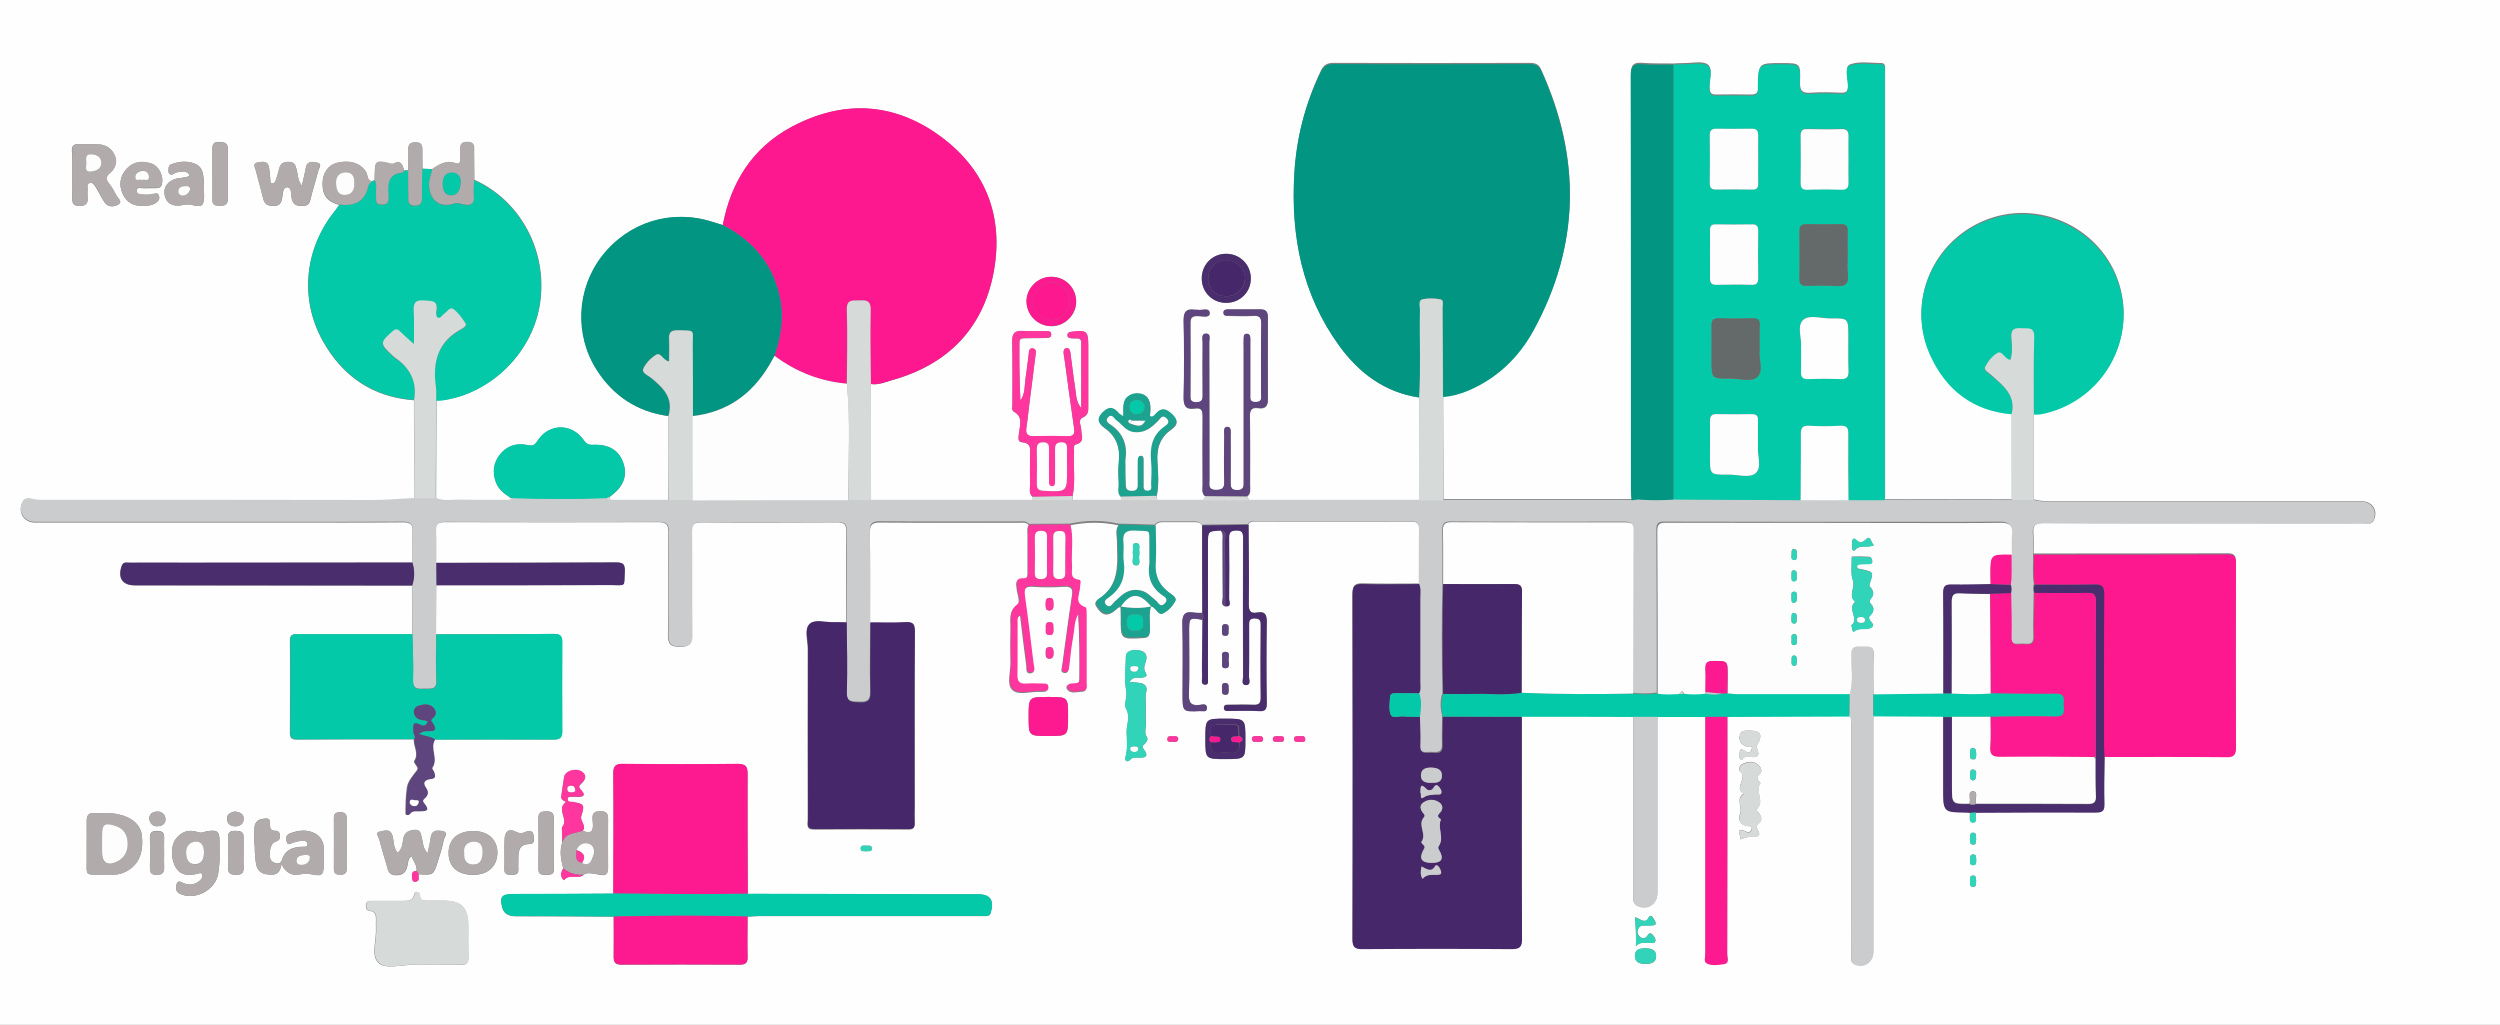 <?xml version="1.0" encoding="UTF-8"?> <svg xmlns="http://www.w3.org/2000/svg" xmlns:xlink="http://www.w3.org/1999/xlink" version="1.1" id="Laag_1" x="0px" y="0px" viewBox="0 0 1249 512" style="enable-background:new 0 0 1249 512;" xml:space="preserve"><rect x="0" y="0" width="1249" height="512" fill="#808080" stroke="none"/> <style type="text/css"> .st0{fill:#FEFEFE;} .st1{fill:#CACCCD;} .st2{fill:#029682;} .st3{fill:#03C9A8;} .st4{fill:#FE188F;} .st5{fill:#46286A;} .st6{fill:#FD1A90;} .st7{fill:#4A2D6D;} .st8{fill:#5F457E;} .st9{fill:#D6DAD9;} .st10{fill:#FE369E;} .st11{fill:#1EA290;} .st12{fill:#B1ABAB;} .st13{fill:#32D4B9;} .st14{fill:#FDFDFD;} .st15{fill:#636A69;} </style> <g> <path class="st0" d="M600.5,865c-318.3,0-636.7,0-955,0.1c-3.7,0-4.6-0.8-4.6-4.6c0.1-402.7,0.1-805.3,0-1208 c0-3.7,0.8-4.6,4.6-4.6c636.7,0.1,1273.3,0.1,1910,0c3.7,0,4.6,0.8,4.6,4.6c-0.1,402.7-0.1,805.3,0,1208c0,3.7-0.8,4.6-4.6,4.6 C1237.2,865,918.8,865,600.5,865z M280.8,421.1c-1.3,4.3-0.6,8.5,0.6,12.7c-1.2,2.1-1.8,4.1,0.4,5.9c2.6-3.5,7-0.3,9.8-2.7 c2-1.2,3.9-0.6,6.1-0.3c2.3,0.3,6.1,2.1,6.1-3c0-8.3-0.1-16.6,0-24.8c0-2.9-1.4-3.6-4-3.6c-4.7,0-3.8,3.4-3.6,6 c0.3,4.1-1,5.5-5,3.8c1.9-2.6-1.6-4.8-0.8-7.3c1.8-5.5,1.5-6-4.1-7c-1.1-0.2-2.7,0.1-2.7-1.4c0-1.8,1.7-1.1,2.7-1.2 c0.6-0.1,1.3-0.1,2,0c2.9,0.1,4.7-0.7,2-3.4c-1.7-1.8-0.8-2.3,0.5-3.6c1.4-1.4,2.5-3.3,0.4-5.2c-2.8-2.4-8.9-1.1-9.4,2.5 c-0.5,3.2-1,6.4-1.4,9.6c-0.3,2.2,3.1,2.3,2.2,2.9c-4.8,3.5,1.8,8.5-1.8,12.4C280.5,413.5,281.2,418.4,280.8,421.1z M208.1,435.1 c-2.9,0.1-2.3,2.2-2.2,3.9c0.1,1.1,0.9,1.9,2,1.5c2.1-0.6,0.9-2.5,1.3-3.7c7.3,0.5,7.4,0.5,9.6-6.5c1.1-3.5,2.2-7,2.9-10.6 c0.3-1.5,2.9-4-1.1-4.5c-2.7-0.4-5-0.1-5.4,3.4c-0.3,2.4-0.9,4.7-1.5,7.7c-2.5-2.4-2.2-4.9-2.8-7c-0.6-2.1-0.4-4.7-3.4-4.6 c-2.8,0.1-5.4,0.8-6,4.6c-0.4,2.3-0.4,4.9-2.8,6.8c-2.2-2.5-1.8-5.7-2.6-8.5c-1.1-3.9-4.1-2.4-6.1-2.1c-2.9,0.4-0.8,2.6-0.5,3.9 c1.1,4.3,2.4,8.6,3.7,12.9c0.7,2.5,0.9,5,4.8,5c3.7,0,4.9-1.8,5.6-4.8c0.4-1.6,0.2-3.6,2.1-4.7 C206.3,430.2,208.5,432.2,208.1,435.1z M575,302.9c2.5,0.5,3.5,4.7,5.9,3.6c2.5-1.1,4.9-3.7,6.2-6.2c1-1.9-1.8-3.3-3.3-4.4 c-5.3-4-7.1-9-6.5-15.5c0.5-5.9,0-11.9-0.1-17.9c0.8-1.2,2-1.6,3.5-1.6c5.5,0,11,0,16.5,0c1.4,0,2.6,0.3,3.4,1.6 c0,14.6,0,29.1,0,43.7c-1.3-0.1-2.7,0-4-0.2c-4.9-0.9-6.1,1.2-5.9,5.9c0.4,11.6,0.1,23.3,0.1,34.9c0,8.7,0,8.8,8.7,8.4 c1.3-0.1,3.5,0.8,3.5-1.6c0-2.3-2.2-1.7-3.5-1.5c-4.3,0.6-5.7-0.9-5.5-5.4c0.4-10.6,0.1-21.3,0.1-31.9c0-6.2,0.2-6.3,6.6-5.2 c-0.1,5.8-0.2,11.6-0.2,17.4c0,3.8-0.1,7.7,0,11.5c0,1.3-0.7,3.5,1.6,3.4c1.9,0,1.1-2,1.3-3.2c0.1-1,0-2,0-3c0-21.3,0-42.6,0-63.9 c0-6.6,0-6.6,6.4-6.9c1.5,1.5,1,3.4,1,5.2c0,9.5,0,18.9,0.1,28.4c0,1.4-1.2,3.4,1.1,4.3c3.5,0.3,2-2.4,2-3.8 c0.1-10.2,0.1-20.3,0-30.5c0-2.5,0.6-3.5,3.3-3.6c3.4-0.2,3.7,1.3,3.7,4.1c-0.1,23-0.1,46,0,69c0,1.4-1.1,4,1.3,4.1 c2.9,0.1,1.6-2.8,1.6-4.3c0.1-8.5,0.1-17,0.1-25.5c0-1.9-0.1-3.5,2.7-3.5c2.9,0,3.2,1.4,3.1,3.7c-0.1,12-0.1,24,0,36 c0,3-1.1,3.7-3.8,3.5c-4-0.2-8-0.1-12,0c-1.1,0-2.6-0.2-2.6,1.5c0,1.8,1.5,1.5,2.6,1.5c5,0,10-0.2,15,0.1c3.2,0.2,3.9-1,3.8-4 c-0.2-13.5-0.2-27,0-40.5c0.1-3.7-0.9-5.4-4.7-4.7c-3.6,0.7-4.3-1-4.3-4.4c0.1-13.2-0.1-26.3-0.1-39.5c0.9-1.6,2.5-1.4,4-1.4 c25.8,0,51.5,0.1,77.3,0c3.5,0,4.1,1.4,4.1,4.5c-0.2,8.8-0.1,17.6-0.1,26.4c-9.3,0-18.7,0.2-28-0.1c-4.1-0.1-5.3,1-5.3,5.2 c0.1,57.5,0.1,114.9,0,172.4c0,4.2,1.4,4.8,5.1,4.8c24.8-0.1,49.6-0.2,74.4,0c4.1,0,5.2-1,5.2-5.2c-0.2-37-0.1-73.9-0.1-110.9 c18.6,0,37.1,0,55.7,0c0,10.2,0,20.3,0.1,30.5c0,19.7,0,39.3,0,59c0,1.7-0.6,3.8,1.5,4.9c4.9,2.8,10.4-0.3,10.4-5.9 c0-29.5,0-59,0-88.5c8,0,16,0,24,0c0,39.5,0,79,0,118.5c0,1.6-0.9,3.9,0.6,4.7c2.7,1.4,5.9,0.8,8.8,0.4c2.7-0.4,1.5-3,1.5-4.6 c0.1-39.7,0.1-79.3,0.1-119c20.3-0.1,40.7-0.1,61-0.2c1.6,1.7,0.9,3.8,0.9,5.7c0,29.7,0,59.3,0,89c0,8.3,0,16.7,0,25 c0,1.4-0.5,3.1,1.2,4c4.6,2.6,9.8-0.5,9.8-5.8c0-39.3,0-78.7,0-118c11.6,0.1,23.2,0.1,34.8,0.2c0,12.1,0,24.1,0,36.2 c0,11.3,0,11.3,11,11.5c0.8,0,1.6,0.1,2.5,0.2c0,0.5-0.1,1-0.1,1.5c0.1,1.4-0.6,3.6,1.3,3.7c2.5,0.1,1.5-2.3,1.7-3.7 c0.1-0.5,0-1,0-1.5c19.9-0.1,39.8-0.2,59.7-0.1c3.5,0,4.5-0.9,4.4-4.4c-0.2-7.8,0.1-15.6,0.1-23.4c20.3,0,40.6-0.1,60.9,0.1 c3.7,0,4.8-0.9,4.8-4.7c-0.1-30.8-0.1-61.6,0-92.4c0-3.3-0.9-4.2-4.2-4.2c-32.3,0.1-64.6,0.1-96.8,0.1c0-3.3,0.2-6.7-0.1-10 c-0.4-4.3,1.3-5.3,5.4-5.2c33.5,0.1,67,0.1,100.5,0.1c19.7,0,39.3,0.1,59,0c1.7,0,3.8,0.9,5-1.2c2.6-4.8-0.4-9.8-5.9-9.8 c-52,0-103.9,0-155.9,0c-2.7,0-5.3-0.2-7.9-0.9c0-14.3,0-28.7,0-43c2.2,0.3,4.3-0.1,6.4-0.7c28.3-7.1,44.8-36.4,36.2-64.1 c-8.5-27.2-38.7-42.1-65.4-32.3c-27.4,10.1-41,40.9-28.9,67.5c7.8,17.2,21.2,27.9,40.7,29.5c0,14.3,0,28.7,0,43 c-21.1,0-42.3-0.1-63.4-0.1c0-0.7,0.1-1.3,0.1-2c0-70.4,0-140.9,0-211.3c0-0.8,0-1.7,0-2.5c0-1.1-0.5-2-1.8-2 c-5.3,0-11.1-1.1-15.8,0.7c-2.8,1.1-0.8,7-0.9,10.8c-0.1,2.7-1,3.4-3.5,3.3c-5-0.2-10-0.4-15,0c-4.5,0.4-5.7-1.1-5.5-5.5 c0.3-9.3,0.1-9.3-9.3-9.3c-11.4,0-11.4,0-11.7,11.1c0,0.3,0,0.7,0,1c0.2,2.5-0.7,3.6-3.4,3.6c-5.8-0.1-11.7-0.1-17.5,0 c-2.8,0.1-3.2-1.2-3.3-3.6c-0.2-3.9,1.9-9.2-0.9-11.4c-2.6-1.9-7.6-0.7-11.6-0.7c-1.8,0-3.7,0.1-5.5,0.2 c-5.2-0.1-10.3,0.1-15.5-0.3c-4.4-0.4-5.8,0.9-5.8,5.6c0.2,68.9,0.1,137.9,0.1,206.8c0,1.8,0.2,3.6,0.3,5.5c-31.3,0-62.7,0-94,0 c-0.1-17.2-0.1-34.3-0.2-51.5c4.3-0.4,8.5-1.5,12.5-3.2c14.6-6.1,25.4-16.7,32.8-30.3c23.2-42.4,23.6-85.7,3.7-129.5 c-1.2-2.8-3-3.4-5.8-3.4c-32.7,0.1-65.3,0.1-98,0c-3.4,0-5,1.2-6.4,4.1C652,52.2,647.7,69.2,646.7,87c-1.8,30.9,3.9,60.1,22.4,85.7 c9.9,13.7,22.7,23.3,40,25.9c0,17.1-0.1,34.2-0.1,51.4c-28.3,0-56.6,0-84.9,0c-0.3-0.6-0.7-1.3-1-1.9c2-1.4,1.5-3.5,1.5-5.5 c0-11.5,0.1-23-0.1-34.5c-0.1-3.3,0.9-4.6,4.2-4.1c3.4,0.5,4.8-0.9,4.8-4.5c-0.1-13.5-0.1-27,0-40.5c0-2.5-0.6-4.3-3.5-4.3 c-5.3,0-10.7,0-16,0c-1.2,0-2.7,0-2.7,1.5c-0.1,2,1.7,1.6,2.9,1.7c4,0.1,8,0.2,12,0c3.1-0.2,4,0.8,4,3.9c-0.2,11.7,0,23.3-0.1,35 c0,1.8,0.8,4.1-2.6,4.2c-3.3,0.1-2.8-2.1-2.8-4c0-8.8,0-17.7,0-26.5c0-1.4,0.3-3.6-1.6-3.6c-2-0.1-1.6,2-1.7,3.4c-0.1,1,0,2,0,3 c0,22.5,0,45,0,67.5c0,2.2,0.2,4.2-3.2,4.2c-3.3,0-3.3-1.7-3.3-4.1c0.1-7.8,0-15.7,0-23.5c0-1.6,0.4-4-1.7-4 c-2.1,0.1-1.5,2.6-1.5,4.1c-0.1,7.8-0.1,15.7,0,23.5c0.1,3.1-1.1,3.9-4.1,3.9c-4.2,0-3.3-2.9-3.3-5.2c0-22.8,0-45.6-0.1-68.5 c0-1.6,1-4.5-1.7-4.4c-2.4,0.1-1.6,2.9-1.6,4.6c-0.1,8.5-0.1,17,0,25.5c0,2.3,0.2,4.2-3.2,4.2c-3.2,0-2.9-1.9-2.9-3.9 c0-11.8,0.1-23.7,0-35.5c0-2.8,0.8-3.8,3.6-3.7c2.1,0,6,1.2,6-1.4c-0.1-3.2-4.1-1.1-6.3-1.7c-0.3-0.1-0.7,0-1,0 c-4.4-0.7-5.7,1.2-5.7,5.6c0.3,12.7,0.3,25.3,0,38c-0.1,4.3,1.1,6.4,5.6,5.7c3.6-0.6,4,1.4,3.9,4.3c-0.1,11.3-0.1,22.7,0,34 c0,1.9-0.6,4.1,1.3,5.6c-0.4,0.7-0.7,1.4-1.1,2.1c-7.6,0-15.3,0-22.9,0c-0.1-0.7-0.2-1.5-0.3-2.2c1.2-5.6,0.8-11.3,0.4-16.9 c-0.5-6.9,1.1-12.3,6.9-16.4c3.6-2.5,3.5-4.9,0.1-7.9c-2.8-2.5-4.9-3-7.6-0.1c-0.8,0.8-1.5,2.3-3.2,1.4c1.1-7.2-0.6-10.7-5.3-11.3 c-1.9-0.3-3.6,0.1-5.2,1.2c-3.5,2.4-2.6,6.3-2.7,10.2c-1.2-0.8-1.9-1-2.2-1.5c-2.6-3.1-4.9-3.7-8.2-0.4c-3.5,3.5-1.6,5.7,1.1,7.7 c6.1,4.4,7.8,10.2,7,17.3c-0.4,3.6-0.2,7.3,0,11c0.1,2.1-0.8,4.4,1.1,6.1c0,0.6,0,1.2-0.1,1.8c-8,0-15.9,0-23.9,0 c-0.1-0.7-0.2-1.4-0.3-2.1c1.6-7.2,0.3-14.6,0.8-21.9c0.1-1.4-0.6-3.7,0.9-4.1c4.7-1.2,2.6-4.5,2.7-7.2c0-2.2-1.9-5.1,0.8-6.3 c2.9-1.3,2.7-3.4,2.7-5.7c0-10.2,0-20.3,0-30.5c0-6.7-0.9-7.5-7.5-6.7c-1.3,0.2-3,0.2-2.9,2c0.1,1.4,1.7,1.3,2.8,1.4 c1.6,0.2,4.1-0.8,4.1,2.2c0.1,10.9,0,21.8,0,32.7c-2.9-3.4-2.5-7.5-3.2-11.3c-0.9-5.4-1.5-10.9-2.2-16.3c-0.2-1.2-0.5-2.6-2-2.4 c-1.5,0.2-1.5,1.6-1.4,2.8c0.1,0.8,0.3,1.6,0.4,2.5c1.6,11.5,3.1,23.1,4.8,34.6c0.5,3.1-0.3,4.2-3.5,4.1c-5.5-0.2-11-0.2-16.5,0 c-3.5,0.1-4.3-1.3-3.8-4.5c0.6-3.4,0.9-6.9,1.3-10.4c1.1-8.4,2.1-16.8,3.2-25.3c0.2-1.5,0.6-3.5-1.3-3.7c-2.1-0.3-1.9,1.9-2.1,3.3 c-0.5,3.8-0.8,7.6-1.5,11.4c-0.6,3.8-0.1,7.9-2.6,11.4c-0.5-9.8-0.6-19.5-0.5-29.3c0-1.9,1.6-1.8,2.9-1.9c3.3,0,6.7,0,10-0.1 c1.3,0,3.1,0,3-1.8c-0.1-1.8-1.9-1.5-3.1-1.6c-3.8-0.1-7.7,0.1-11.5-0.1c-3.7-0.2-4.9,1.4-4.9,5c0.2,10.5,0.1,21,0.1,31.5 c0,1.3-0.5,3.1,0.7,3.8c4.8,2.7,3,6.8,2.6,10.6c-0.2,1.7-1,4.5,1.4,4.7c5.1,0.4,4.1,3.8,4.1,6.8c0,4.8-0.1,9.7,0,14.5 c0.1,2-0.8,4.4,1.4,6c0,0.6-0.1,1.2-0.1,1.7c-26.9,0-53.9,0-80.8,0c0-19.4-0.1-38.8-0.1-58.1c3.8,0.6,7.2-0.9,10.6-1.9 c27.7-7.7,45.4-25.6,50.8-53.8c5.3-28.2-4.1-52-27.5-68.7c-23.2-16.6-48.5-17.4-73.5-4c-19.4,10.4-30.2,27.5-34.3,49 c-1.6-0.5-3.2-1-4.8-1.5c-20.5-6.7-42.2-0.1-55.4,17c-12.7,16.4-13.9,39.5-2.5,57.1c8.3,12.9,20.2,20.7,35.6,22.8 c0,14,0,28.1-0.1,42.1c-9.6,0-19.2,0-28.8,0c-0.2-0.5-0.4-1.1-0.7-1.6c6.9-4.8,9.3-10.4,7.1-16.9c-2.1-6.4-7.1-9.6-15.3-9.2 c-2.4,0.1-3.5-0.8-4.7-2.6c-6.1-8.4-17.4-8.1-22.9,0.6c-1.4,2.2-2.5,2.6-5.1,2.1c-5.4-1.2-10.3,0.4-13.8,4.9 c-3.2,4.1-3.7,8.8-1.9,13.7c1.3,3.7,4.3,5.8,7.4,7.8c-0.1,0.4-0.1,0.8-0.2,1.2c-8.1,0-16.2,0.1-24.3-0.1c-4.3-0.1-8.6,0.9-12.8-0.8 c0.1-16.4,0.1-32.7,0.2-49.1c1,0,2,0,3-0.1c24.6-3.4,45.3-24.1,48.8-48.7c3.7-25.8-9.8-51-32.9-61.4c0-4.6-0.1-9.3-0.1-13.9 c0-2.5,0.5-5-3.6-4.9c-3.7,0.1-3.3,2.3-3.3,4.7c0,1.3,0,2.7,0,4c0,1.6-0.4,2.6-2.4,1.9c-4.5-1.6-8,0.4-11.5,2.9 c-1.7-0.1-3.3-0.2-5-0.2c0-3-0.1-6-0.1-9c0.1-2.4-0.2-4.1-3.4-4.1c-3,0-3.7,1.3-3.6,3.9c0.1,3.3,0,6.7-0.1,10c-0.7,0-1.3,0.1-2,0.1 c-0.8-2.6-1.4-5.4-5.2-3.4c-1,0.5-1.8,0.1-2.8-0.2c-6-1.5-6.6-0.9-6.7,5c0,1.2-0.1,2.3-0.1,3.5c-0.4,0.2-0.9,0.4-1.3,0.5 c-2.4-0.5-2-2.8-2.8-4.3c-2.6-4.6-8-6.5-14.5-4.9c-4.6,1.1-7.4,5.1-7.4,10.5c0,5.8,2.5,9,8.4,10.5c-0.7,0.9-1.3,1.9-2,2.8 c-15.3,18.8-18.1,44-6.2,65.3c9.9,17.6,24.9,28,45.5,29.5c0,16.4,0.1,32.8,0.1,49.2c-7.1,0.4-14.2,1-21.4,1 c-53.4-0.1-106.9,0-160.3-0.1c-3.1,0-6.3,0.3-9.4-0.6c-1.6-0.4-3.4-0.5-4.4,1.3c-2.8,4.9,0.3,10.3,6,10.3c41.8,0,83.6,0,125.4,0 c19.5,0,39,0.1,58.4-0.1c3.6,0,5.2,0.8,4.9,4.7c-0.3,5.1-0.1,10.3-0.2,15.5c-38,0-76,0-114,0c-9,0-18,0-27,0 c-1.5,0-3.4-0.8-4.2,1.6c-2.1,6,0.4,9.7,6.6,9.7c46.2,0,92.3,0.1,138.5,0.1c0,8.1,0.1,16.2,0.1,24.3c-19,0-38,0-57,0 c-2.3,0-4.1-0.2-4.1,3.2c0.2,15.3,0.1,30.6,0,46c0,2.6,0.9,3.5,3.5,3.4c19.5-0.1,39-0.1,58.4-0.1c-0.2,3.6,2.7,7.2,0.1,10.9 c-0.2,0.3,0.5,1.5,1,2.1c0.6,0.8,1.2,1.4,0.3,2.6c-2,2.7-4.5,5.3-4.9,8.7c-0.6,4.2-0.7,8.4-0.7,12.6c0,1.2,1.5,1.1,2.2,0.2 c1.1-1.5,2.6-1.2,4.1-1.2c3.2,0,6.5,0.2,2.7-4.2c-0.9-1.1-0.2-1.7,0.6-2.4c1.6-1.4,1.8-3.3,0.6-4.9c-2.3-3.2-0.1-4.4,2.3-4.6 c2.5-0.2,2.2-1.5,1.8-3c-0.2-0.9-1.4-2.2-1.1-2.6c3.2-4.5-1.4-9.7,1.4-14.1c19.8,0,39.6-0.1,59.4,0c3.4,0,4.2-1.2,4.2-4.4 c-0.1-14.7-0.1-29.3,0-44c0-3.1-0.6-4.4-4.1-4.4c-19.6,0.2-39.3,0.1-58.9,0.2c0.1-8.2,0.1-16.4,0.2-24.5c29,0,57.9,0,86.9-0.1 c7.8,0,6.8,1.4,7.1-7.2c0.1-3.4-1.1-4.1-4.3-4.1c-30,0.1-59.9,0.1-89.9,0.2c0-5.2,0.2-10.3-0.1-15.5c-0.2-3.8,1.1-4.8,4.8-4.8 c35.5,0.1,71,0.1,106.5,0c4.1,0,5,1.3,5,5.2c-0.2,17,0.1,34-0.2,51c-0.1,4.6,1.2,6.1,5.9,6.1c4.3-0.1,6.2-1,6.1-5.8 c-0.3-17.2,0-34.3-0.2-51.5c0-3.7,1-4.9,4.8-4.9c22.7,0.2,45.3,0.1,68,0c3.5,0,4.6,1.1,4.5,4.6c-0.2,15.2-0.1,30.3-0.1,45.5 c-2,0-4-0.1-6,0c-4.3,0.3-9.7-1.9-12.5,1c-2.5,2.6-0.7,7.9-0.7,12.1c-0.1,28.5,0,56.9,0,85.4c0,2.1-1,4.9,3,4.9 c15.8-0.1,31.6-0.1,47.4,0c2.2,0,3-0.8,2.9-2.9c-0.1-2.8,0-5.7,0-8.5c0-29.1-0.1-58.3,0.1-87.4c0-3.8-1-4.8-4.7-4.6 c-5.8,0.3-11.6,0.1-17.5,0.1c0-15,0.1-29.9-0.1-44.9c0-3.8,0.8-5.2,4.9-5.2c23.3,0.2,46.6,0.1,69.8,0.1c1.6,0,3.4-0.4,4.6,1.2 c-1,1.5-0.6,3.2-0.6,4.9c0,6.2,0,12.3,0,18.5c0,1.7,0.2,3.8-2.2,3.6c-4.2-0.2-3.5,2.3-3.2,4.9c0.2,2.7,2.2,6.5,0.1,8.1 c-4.1,3.1-3.2,7-3.2,10.8c-0.1,6-0.1,12,0,18c0.1,4.6-2,10.7,0.9,13.5c3.1,3,9.2,0.7,14,1c0.3,0,0.7,0,1,0c1.4,0,2.9-0.2,2.8-2 c-0.1-1.9-1.7-1.7-3-1.7c-2.7,0-5.3-0.2-8,0c-3.6,0.3-4.6-1.2-4.5-4.6c0.2-8.7,0-17.3,0.1-26c0-1.2-0.6-2.6,1.5-3.8 c1,8.5,2,16.7,3.1,24.9c0.2,1.5-0.5,4.4,2.4,3.9c2.2-0.4,1.2-2.8,1-4.3c-1.4-11.2-2.7-22.5-4.3-33.7c-0.5-3.6-0.1-5.6,4.3-5.2 c5.1,0.4,10.3,0.3,15.5,0c3.7-0.2,4.5,1,3.9,4.6c-1.8,11.7-3.3,23.4-4.9,35.1c-0.2,1.2-1,2.9,0.9,3.3c2.2,0.5,2.2-1.4,2.4-2.9 c0.6-4.8,1-9.6,1.9-14.4c0.7-4.1,0.5-8.4,2.8-12.1c0.7,11,0.7,21.9,0.6,32.9c0,2.5-2.1,2.2-3.7,2.2c-2.2,0.1-3.7,1.3-2,3 c1.8,1.8,4.8,0.8,7.2,0.7c2.6-0.1,1.8-2.4,1.9-3.9c0-11.5,0-23,0-34.5c0-1.1,0-3.1-0.5-3.3c-6.2-2.1-2.7-6.7-2.8-10.3 c0-1.3,0.9-3.3-0.6-3.5c-4.8-0.7-3.2-4.2-3.4-6.8c-0.5-6.9,0.9-13.9-0.8-20.8c8.1-1.7,16.2-1.8,24.3,0c-1.7,2.3-0.9,4.9-0.8,7.3 c0.1,11.2,2,22.9-9.9,30.1c-0.1,0.1-0.2,0.2-0.3,0.4c-0.8,0.8-0.8,1.6-0.2,2.6c2.9,4.9,5.9,5.5,10.1,1.6c0.6-0.6,1.1-1.2,2.1-1.1 c0,1.6,0.1,3.2,0.1,4.9c-0.1,11.3-0.1,11.2,11.3,10.5c2.4-0.1,3-0.9,3.1-3.2C574.6,311.1,573.8,307,575,302.9z M373.5,458 c2-0.1,4-0.3,6-0.3c36.3,0,72.6,0,108.9,0c1.3,0,2.7,0,4,0c1.2,0,2.1-0.3,2.6-1.7c1.8-6.2-0.2-9.2-6.5-9.2c-9.2,0-18.3,0-27.5,0 c-29.1-0.1-58.3-0.1-87.4-0.2c0-20-0.2-39.9-0.1-59.9c0-4-1.2-5-5.1-5c-19,0.2-38,0.2-56.9,0c-3.8,0-5.2,0.8-5.1,4.9 c0.2,20,0.1,39.9,0,59.9c-16.7,0.1-33.3,0.2-50,0.2c-5.6,0-6.9,1.3-5.5,6.7c0.8,3.1,3.2,4.4,6.7,4.4c16.3,0,32.6,0.1,49,0.2 c0,6.7,0.1,13.3,0,20c-0.1,3,0.9,4,4,4c19.6-0.1,39.3-0.1,58.9,0c3.1,0,4.1-0.9,4-4C373.3,471.3,373.5,464.6,373.5,458z M211,482 c6.3,0,12.6-0.1,18.9,0.1c3,0.1,4.2-0.9,4.1-4c-0.2-5.1-0.1-10.3-0.1-15.5c0-9.1-3.4-12.6-12.4-12.6c-2.5,0-5,0-7.5,0 c-2,0-4.1,0.2-4.3-2.7c0-0.9-0.6-1.6-1.5-1.7c-1.1-0.1-1.1,0.9-1.4,1.7c-0.9,2.9-3.3,2.8-5.7,2.8c-5.2,0-10.3,0-15.5,0 c-1.4,0-2.7,0.2-2.8,2.1c-0.1,1.4,0.1,2.7,1.9,2.9c3,0.3,3.2,2.4,3.1,4.7c0,1.2-0.1,2.3,0,3.5c0.4,6.1-2.7,14,1.2,17.7 c3.8,3.6,11.7,0.8,17.8,1.1C208.4,482,209.7,482,211,482z M140.6,431.8c2.7,5.1,6.2,5.9,9.9,4.9c1.9-0.5,3.4-0.2,5.3,0.1 c5.2,1,5.9,0.2,6-5.2c0-2-0.1-4,0-6c0.2-4-0.9-7.4-4.5-9.3c-4.1-2.1-8.4-1.5-12.6,0.1c-2,0.8-1.9,2.8-1.4,4.3 c0.7,2,2.2,0.5,3.3,0.2c1.3-0.3,2.6-0.8,3.9-0.9c1.4-0.2,3,0.1,3.1,1.7c0.1,1.7-1.7,1.3-2.7,1.3c-4.6,0.2-8.4,1.4-10,6.5 c-0.8,2.7-3.3,2-4.9,0.9c-2.3-1.5-1.3-8.8,1.2-9.7c1.6-0.6,2.7-1.1,2.7-3c0-1.9-0.9-2.7-2.7-2.7c-1.7,0-2.3-1-2.3-2.6 c-0.1-1.6,0.4-3.7-2.2-3.5c-2.1,0.2-4.3,0.5-5.3,3c-0.5,1.2-0.6,8.8-0.2,10.6c0.2,1,0,2,0.1,3c0.2,2.1,0.3,4.3,0.7,6.4 c0.6,3,2.5,4.6,5.5,4.9C136.6,437.2,139.8,437.5,140.6,431.8z M52.2,437c2.7-0.2,5.9,0.4,9-0.8c7.4-2.9,10.7-9.1,9.7-18.6 c-0.6-5.6-5.2-9.5-12.4-10.9c-3.8-0.7-7.6-0.2-11.4-0.5c-2.8-0.2-3.8,1.1-3.8,3.9c0.1,6.2,0,12.3,0,18.5 C43.4,438.3,41.9,436.8,52.2,437z M564.3,340.7c1.8-2.9,4-1.9,5.8-2.1c1.6-0.2,3.6-0.3,2.3-2.5c-1.4-2.3-0.4-3.9,0.2-6 c0.8-3-0.6-4.9-3.7-5.2c-2.9-0.3-6.5-0.1-6.4,3.6c0,5.5-0.9,11.2,0.2,16.5c0.7,3.4-1.4,6.6,0,9.2c2.2,4,0.1,7.9,0.2,11.7 c0.1,3.7,0.7,8-0.5,12c-0.5,1.9,0.4,3.6,2.6,1.4c0.8-0.8,1.8-0.8,2.8-0.8c3.4,0,7.2,0.4,3.3-4.7c-0.8-1.1,0.5-1.7,1.1-2.4 c0.8-1,1.5-2.2,0.8-3.2c-1.4-2.1-0.5-4.2-0.5-6.3c-0.1-3.3-0.1-6.5,0-9.8c0.1-2.1-0.5-4.1,0.2-6.4c0.7-2.3-0.5-4.2-3.2-4.5 C567.9,341,566.4,340.8,564.3,340.7z M109.7,426.3c0-2.5,0-4.1,0-5.8c0-5.2-1.1-6.1-6.3-5.2c-1.4,0.2-2.7,1.1-4.3,0.5 c-4.6-1.6-8.5-0.5-11.4,3.5c-2.5,3.5-2.4,10.2,0.2,14.2c2.6,4.2,6.6,3.9,10.6,3.1c0.9-0.2,1.9-1,2.5,0.4c0.4,1-0.2,2-0.9,2.7 c-2.4,2.3-5.1,2.7-8.3,1.6c-1.1-0.4-3-2-3.6,0.5c-0.4,1.7-0.6,3.7,1.6,4.7c7.5,3.7,18-1.8,19.2-10.1 C109.6,432.8,109.9,429.1,109.7,426.3z M36.1,87.4c0,3.8,0.1,7.6,0,11.5c-0.1,2.6,0.5,4,3.5,4c3,0,4.4-1,4.1-4.1 c-0.1-1.3-0.1-2.7,0-4c0.1-1.2-0.7-3,1.1-3.4c1.5-0.4,2.3,1,3,2.1c1.6,2.5,2.8,5.3,4.5,7.7c1.8,2.5,4.8,2.2,6.7,1 c2.3-1.3-0.1-3.1-0.9-4.5c-1.1-2-2.2-4.1-3.6-5.9c-1.7-2-2-3.4,0.3-5.3c2.8-2.3,3.9-5.6,2.4-9c-1.5-3.4-4.4-5.3-8.3-5.4 c-3.2-0.1-6.3,0.1-9.5-0.1c-2.6-0.1-3.6,0.8-3.5,3.4C36.2,79.4,36.1,83.4,36.1,87.4z M150.8,92.8c-2.2-2.8-1.9-5.6-2.6-8.1 c-0.6-2.3-1.1-3.8-4-3.8c-2.9,0-4.2,1.1-4.8,3.8c-0.4,1.9-1.1,3.8-1.7,5.7c-0.3,0.8-0.9,1.5-1.9,1.2c-0.8-0.2-0.7-1-0.7-1.7 c-0.2-2.1-0.3-4.3-0.7-6.4c-0.7-3.4-3.5-2.6-5.6-2.3c-2.7,0.4-1.4,2.4-1,3.9c1.3,4.8,2.6,9.6,3.8,14.4c0.6,2.5,2.2,3.4,4.8,3.4 c2.3,0,3.8-0.6,4.4-3c0.6-2.3,0.3-6.3,2.5-6.3c2.9,0,1.9,4,2.6,6.2c0.9,2.8,2.6,3.1,4.9,3.1c2.2,0,3.7-0.4,4.3-3.1 c1.1-4.9,2.7-9.6,3.9-14.4c0.3-1.4,2.5-3.7-0.9-4.2c-2.3-0.4-4.8-0.6-5.3,2.8C152.3,86.7,151.6,89.4,150.8,92.8z M533.6,357.8 c0-9.6,0-9.6-9.7-9.6c-10,0-10,0-10,9.9c0,9.6,0,9.6,9.8,9.6C533.6,367.7,533.6,367.7,533.6,357.8z M236.6,415.2 c-7.9,0-12.5,4-12.5,11c0,6.8,4.4,10.8,12.1,10.9c7.4,0.1,12.1-4.1,12.3-10.7C248.7,419.6,244,415.2,236.6,415.2z M869.5,419.4 c2.4-0.9,4.7-1.7,7.2-1.5c2.1,0.1,2.8-1.1,1.6-2.9c-1-1.5-1.2-2.4,0.4-3.7c1.7-1.3,1.5-3.1,0.2-4.9c-0.6-0.8-2.1-1.2-0.7-2.8 c3.2-3.7-1.6-8.4,1.3-12.3c0-0.1-0.1-0.3-0.2-0.4c-1.5-1.4-2.1-2.5-0.1-4.3c1.7-1.5,0.3-3.7-1.1-4.8c-2.3-1.8-5-1.3-7.5-0.2 c-1.7,0.8-2.2,3.1-1.4,3.7c4.5,3.1-3.5,8.5,2.1,11.1c-4.4,2.5-0.7,6.6-1.9,9.9c-1.3,3.4-0.1,5.9,3.8,6.4c0.9,0.1,2.3-0.3,1.9,1.4 c-0.3,1.4-1.3,2-2.6,1.4C866,412.5,870.2,417.9,869.5,419.4z M101.9,94.5C101.9,94.5,101.9,94.5,101.9,94.5c0-1.7,0.1-3.3-0.1-5 c-0.3-3.2-0.9-6.4-4.4-7.7c-4.1-1.6-8.1-1.2-12.1,0.4c-0.5,0.2-0.9,1-1,1.5c-0.1,1-0.3,2.3,0.2,2.9c1.4,1.7,2.6-0.4,3.9-0.5 c2.1-0.2,4.4-1.2,6,0.9c0.8,1,0.2,1.3-4.6,2c-0.5,0.1-1,0.1-1.5,0.2c-4.4,1.1-6.8,4.3-6,8.3c0.7,4,4.1,6,8.8,5 c1.6-0.4,3-0.5,4.8-0.1c5.2,1.3,6,0.5,6.1-4.9C101.9,96.5,101.9,95.5,101.9,94.5z M71.6,102.8c2.1,0.1,4.2-0.1,6.1-1.3 c1.4-0.9,2.3-2.1,1.7-3.7c-0.7-1.8-2.1-0.9-3.4-0.7c-1.5,0.2-3,0.3-4.5,0.2c-1.5-0.1-3.4-0.2-3.2-2.2c0.2-1.8,2.2-1,3.4-1 c2.2-0.1,4.3,0,6.5-0.1c1.2,0,2.2-0.3,2.6-1.7c1.2-4-1.3-9.3-5.4-10.6c-4.5-1.4-8.9-1-12.3,2.9c-3.2,3.6-3.8,7.7-1.9,12.1 C63,100.9,66.5,103.1,71.6,102.8z M106.1,86.6c0,4.3,0.1,8.6,0,12.9c-0.1,2.8,1.3,3.3,3.7,3.3c2.2,0,4-0.4,4-3.2 c0-8.5,0-16.9,0-25.4c0-3.1-2-3.2-4.4-3.3c-2.8-0.1-3.3,1.3-3.3,3.7C106.1,78.7,106.1,82.6,106.1,86.6z M276.7,421.5 c0-4.3-0.1-8.6,0-12.9c0-2.8-1.6-3.3-3.9-3.2c-2.3,0-3.8,0.5-3.8,3.3c0.1,8.5,0.1,16.9,0,25.4c0,3,1.7,3,3.9,3c2.2,0,4-0.1,3.9-3.1 C276.6,429.8,276.8,425.6,276.7,421.5z M525,138.3c-6.8,0.1-12.3,5.9-12.1,12.6c0.2,6.9,5.8,12.2,12.7,12.1 c6.7-0.1,12.3-6,12.1-12.6C537.4,143.4,531.9,138.1,525,138.3z M624.9,139c-0.1-6.9-5.6-12.3-12.5-12.2c-6.9,0.1-12.2,5.6-12,12.6 c0.1,6.7,5.4,11.9,12.2,11.9C619.6,151.3,625,145.9,624.9,139z M622.2,369.4c0-10.3,0-10.3-9.8-10.3c-10.2,0-10.2,0-10.2,10.1 c0,10.1,0,10.1,10.2,10.1C622.2,379.2,622.2,379.2,622.2,369.4z M252,426.2c0,2.7,0.1,5.3,0,8c-0.1,2.7,1.5,2.9,3.5,2.9 c2,0,3.7-0.2,3.5-2.9c-0.1-1.7,0-3.3,0-5c0-3.9,0.2-7.4,5.6-7.5c2.8,0,2.1-2.5,2-4.2c-0.2-2.3-1.9-2.7-3.6-2 c-1.8,0.8-3,1.2-5.2,0.1c-3.7-1.9-5.6-0.1-5.7,4.2C252,421.9,252,424,252,426.2z M173.2,422c0-4.3-0.1-8.7,0-13 c0.1-2.4-1-3.2-3.3-3.2c-2,0-3.1,0.6-3.1,2.8c0,8.5,0,17,0,25.5c0,2.2,1,2.9,3,2.9c2.2,0,3.5-0.5,3.4-3 C173.1,430,173.2,426,173.2,422z M121.7,426.6C121.7,426.6,121.7,426.6,121.7,426.6c0-2.8,0-5.6,0-8.5c0-2.8-1.9-3-4.1-3 c-2.4-0.1-3.7,0.5-3.7,3.3c0.1,4.6,0.1,9.3,0,13.9c-0.1,2.7-0.1,4.7,3.8,4.8c4.1,0.1,4.2-2.1,4-5 C121.6,430.3,121.7,428.5,121.7,426.6z M82,426.5c0-2.7-0.1-5.3,0-8c0.2-2.7-1.1-3.4-3.6-3.4c-2.5,0-3.6,0.8-3.5,3.4 c0.1,4.8,0.1,9.6,0,14.4c0,2.3,0,4.1,3.3,4.1c3.2,0,4-1.3,3.8-4.2C81.9,430.8,82,428.6,82,426.5z M873.9,365 c-2.2,0-4.5-0.1-4.8,2.9c-0.3,2.5,0.9,4,3.2,5c1,0.4,3.8-1.2,2.7,1.8c-0.7,2-2.4,1.2-3.7,0.2c-0.7-0.5-1.7-0.9-2,0.2 c-0.3,1.1-0.2,2.3-0.2,3.4c0,0.8,1.2,1.2,1.3,1c0.7-3.9,11.4,2.7,7-6.5c-0.1-0.2,0.5-0.8,0.7-1.2C880.8,367,879.5,365,873.9,365z M817.3,472.7c2-2.2,4.4-1.6,6.6-1.7c1.2-0.1,3,0.8,3.2-1.2c0.1-0.9-0.8-2.2-1.6-3c-1.3-1.3-1.9-0.1-2.6,0.9 c-1,1.3-2.5,1.2-3.5,0.3c-0.8-0.7-1.6-1.8-1.2-3.1c0.4-1.3,1-2.5,2.7-2.5c1.5,0,3,0,4.5-0.1c0.8,0,2-0.1,1.8-1.2 c-0.2-1.1-1-2.1-1.6-3c-0.4-0.6-1.3-0.8-1.7-0.1c-1.9,4.1-4.4,0.9-7,0.2C817.2,463.3,817.5,467.8,817.3,472.7z M821.9,473.7 c-2.7,0.2-5.3,0.6-5.1,4.1c0.2,3.4,2.9,3.8,5.3,3.8c2.5,0,5.3-0.5,5.3-3.8C827.4,474,824.5,473.9,821.9,473.7z M117.4,405.4 c-2,0.5-4.1,1.1-4,3.7c0.1,2.6,1.9,3.8,4.4,3.7c2.3-0.1,3.9-1.4,3.9-3.7C121.8,406.3,119.5,405.8,117.4,405.4z M74.5,409 c0.6,2.6,1.9,4.1,4.6,3.8c2-0.2,3.6-1.3,3.6-3.4c-0.1-2.5-1.7-4-4.3-3.9C76.1,405.5,74.6,406.8,74.5,409z M610.5,329.7 c0.5,1.5-1,4.3,1.9,4.1c2.2-0.1,1.5-2.6,1.4-4.1c-0.1-1.5,1.1-4.2-1.8-4.1C609.6,325.8,610.9,328.2,610.5,329.7z M526.3,313.9 c-0.3-1,0.6-2.9-1.7-3.1c-2.3-0.2-2.2,1.6-2.1,3c0.1,1.4-0.6,3.2,1.7,3.4C526.4,317.4,526.3,315.7,526.3,313.9z M522.4,302 c0.1,1.3-0.2,2.9,1.7,3c2,0.1,2.3-1.4,2.2-3c-0.1-1.4,0.2-3.3-1.9-3.3C522.2,298.7,522.5,300.5,522.4,302z M524.6,329.1 c2-0.4,1.7-2,1.7-3.4c0-1.5-0.6-2.7-2.4-2.4c-1.8,0.3-1.4,1.9-1.5,3.2C522.4,327.8,522.6,329.2,524.6,329.1z M987.3,418.8 c-0.4-0.9,0.5-2.8-1.6-2.8c-1.5,0-1.5,1.5-1.5,2.7c0,1.3-0.3,3.1,1.4,3.3C987.6,422.2,987.1,420.3,987.3,418.8z M613.9,344.3 c-0.2-1.2,0.4-3-1.6-3.1c-2-0.1-1.7,1.6-1.7,2.9c0,1.2-0.6,2.9,1.6,3C614.2,347.2,613.8,345.6,613.9,344.3z M627.9,367.7 c-0.8,0.2-2.4-0.3-2.4,1.4c0,2,1.8,1.4,3,1.5c1,0,2.6,0.4,2.6-1.3C631,367.4,629.3,367.9,627.9,367.7z M638.7,370.7 c1.1-0.2,3,0.4,2.8-1.6c-0.1-1.6-1.6-1.2-2.7-1.2c-1.3,0-3-0.2-2.9,1.6C636,371,637.6,370.5,638.7,370.7z M649.6,370.7 c1.1-0.1,2.6,0.4,2.5-1.5c-0.2-2-1.9-1.3-3.1-1.4c-1.1-0.1-2.6-0.2-2.5,1.5C646.7,371.2,648.5,370.4,649.6,370.7z M610.5,314.7 c0.2,1.1-0.5,2.8,1.4,3c2,0.2,1.9-1.4,1.8-2.7c0-1.2,0.6-2.9-1.4-3.1C610.4,311.6,610.5,313.2,610.5,314.7z M987.3,440.2 c-0.3-1,0.4-2.8-1.6-2.8c-1.6,0-1.5,1.5-1.4,2.7c0,1.2-0.4,3,1.6,3C987.5,443.1,987.1,441.5,987.3,440.2z M432.8,425.3 c1.1-0.2,2.7,0.4,2.8-1.2c0.1-2-1.6-1.6-2.9-1.6c-1.1,0-2.6-0.3-2.7,1.2C429.8,425.8,431.6,425.1,432.8,425.3z M985.8,426.8 c-1.6,0.2-1.6,1.5-1.5,2.6c0,1.2-0.4,3,1.7,2.8c1.6-0.2,1.3-1.7,1.3-2.8C987.2,428.4,987.5,427,985.8,426.8z M586.2,367.8 c-1,0.3-2.8-0.6-3,1.4c-0.1,1.7,1.5,1.4,2.5,1.4c1.1,0,2.6,0.3,2.9-1.1C588.9,367.8,587.4,367.8,586.2,367.8z"></path> <path class="st1" d="M423,310.9c0-15.2,0-30.3,0.1-45.5c0-3.5-1-4.6-4.5-4.6c-22.7,0.1-45.3,0.2-68,0c-3.8,0-4.8,1.2-4.8,4.9 c0.2,17.2-0.1,34.3,0.2,51.5c0.1,4.9-1.8,5.8-6.1,5.8c-4.7,0.1-6-1.5-5.9-6.1c0.2-17,0-34,0.2-51c0-3.8-0.9-5.2-5-5.2 c-35.5,0.2-71,0.1-106.5,0c-3.7,0-5,1.1-4.8,4.8c0.3,5.1,0.1,10.3,0.1,15.5c0,3.7,0.1,7.5,0.1,11.2c-0.1,8.2-0.1,16.4-0.2,24.5 c0,7.7-0.3,15.3,0.1,23c0.3,5.4-3.3,4.1-6.2,4.3c-3.2,0.2-5.7,0.2-5.5-4.5c0.3-7.6-0.1-15.3-0.3-22.9c0-8.1-0.1-16.2-0.1-24.3 c1.2-3.8,1.3-7.6,0-11.5c0-5.2-0.1-10.3,0.2-15.5c0.2-3.9-1.4-4.7-4.9-4.7c-19.5,0.1-39,0.1-58.4,0.1c-41.8,0-83.6,0-125.4,0 c-5.6,0-8.8-5.5-6-10.3c1.1-1.8,2.9-1.7,4.4-1.3c3.1,0.9,6.3,0.6,9.4,0.6c53.4,0,106.9,0,160.3,0.1c7.2,0,14.3-0.6,21.4-1 c3.6,0,7.2,0,10.8,0c4.2,1.7,8.5,0.7,12.8,0.8c8.1,0.2,16.2,0.1,24.3,0.1c0.4-0.3,0.7-0.7,1.1-1c15.6,0.4,31.2,0.5,46.9,0 c0.4,0.9,1.2,1.1,2.1,1c9.6,0,19.2,0,28.8,0c4.1,0,8.1,0,12.2,0c25.9,0,51.8,0,77.7-0.1c3.8,0,7.5,0,11.3,0.1c26.9,0,53.9,0,80.8,0 c6.7,0,13.4,0,20.1,0c8,0,15.9,0,23.9,0c6,0,12.1,0,18.1,0c7.6,0,15.3,0,22.9,0c7.7,0,15.4,0,23.1,0c28.3,0,56.6,0,84.9,0 c4.1,0,8.1,0,12.2,0c31.3,0,62.7,0,94,0c1-0.1,2-0.2,3-0.4l0.4,0.1l0.4-0.1c5.7,0.5,11.4,0.4,17.1,0c21.2,0.1,42.4,0.2,63.6,0.3 c8,0,15.9,0,23.9,0c6,0,12.1,0,18.1,0c21.1,0,42.3,0.1,63.4,0.1c3.7,0,7.3,0,11,0c2.6,0.8,5.2,0.9,7.9,0.9c52,0,103.9,0,155.9,0 c5.5,0,8.5,5,5.9,9.8c-1.2,2.1-3.3,1.2-5,1.2c-19.7,0-39.3,0-59,0c-33.5,0-67,0.1-100.5-0.1c-4.1,0-5.8,1-5.4,5.2 c0.3,3.3,0.1,6.7,0.1,10c0.2,5-0.5,10,0.4,15c-0.5,1.4-0.5,2.8-0.1,4.2c-0.1,7.3-0.4,14.6-0.2,21.9c0.2,4.9-3,3.7-5.6,3.7 c-2.6,0-5.8,1.2-5.6-3.7c0.2-7.3-0.1-14.6-0.2-21.9c0.4-1.4,0.3-2.8-0.2-4.2c0.9-5,0.3-10,0.4-15c0-3.5-0.2-7,0.1-10.5 c0.4-4.6-1.6-5.6-5.8-5.6c-15.7,0.2-31.3,0.1-47,0.1c-39.6,0-79.3,0-118.9-0.1c-2.8,0-5.6-0.6-5.5,4c0.2,27.1,0.2,54.3,0.2,81.4 c-4.1,0.6-8.1,0.5-12.2,0.1c0.1-27.3,0.1-54.5,0.2-81.8c0-2.9-1.1-3.7-3.8-3.7c-29.1,0-58.2,0.1-87.3-0.1c-3.5,0-4.1,1.5-4.1,4.5 c0.2,8.8,0.1,17.6,0.1,26.4c-0.4,18.3-0.4,36.5,0,54.8c-1.2,3.8-1.1,7.5-0.1,11.3c-0.1,4.8-0.3,9.6-0.1,14.4 c0.1,4.8-3.3,3.6-5.8,3.7c-2.5,0.1-5.5,0.9-5.3-3.6c0.2-4.8-0.1-9.6-0.2-14.4c0.5-3.9,1.1-7.8-0.3-11.7c1-1.7,0.6-3.6,0.6-5.4 c0-14.1,0-28.2,0-42.3c0-2.3,0.3-4.7-0.6-6.9c0-8.8,0-17.6,0.1-26.4c0.1-3-0.6-4.5-4.1-4.5c-25.8,0.1-51.5,0-77.3,0 c-1.5,0-3.1-0.3-4,1.4c-7.7,0.1-15.5,0.2-23.2,0.3c-0.8-1.3-2-1.6-3.4-1.6c-5.5,0-11,0-16.5,0c-1.4,0-2.6,0.4-3.5,1.6 c-6.1-0.2-12.1-0.4-18.2-0.5c-8.1-1.9-16.2-1.7-24.3,0c-6.8,0-13.7,0.1-20.5,0.1c-1.2-1.6-3-1.2-4.6-1.2c-23.3,0-46.6,0.1-69.8-0.1 c-4.1,0-5,1.4-4.9,5.2c0.2,15,0.1,29.9,0.1,44.9c0,11.6-0.3,23.2,0,34.8c0.1,4.3-1.3,5.4-5.3,5.2c-3.6-0.2-6.7,0.5-6.5-5.2 C423.5,334.2,423.1,322.5,423,310.9z"></path> <path class="st2" d="M709,198.6c-17.2-2.6-30-12.2-40-25.9c-18.5-25.6-24.2-54.7-22.4-85.7c1-17.8,5.3-34.8,13.2-50.9 c1.4-2.9,3-4.1,6.4-4.1c32.7,0.2,65.3,0.1,98,0c2.8,0,4.5,0.6,5.8,3.4c19.8,43.8,19.4,87.1-3.7,129.5 c-7.4,13.6-18.2,24.1-32.8,30.3c-4,1.7-8.2,2.8-12.5,3.2c-0.1-15-0.1-30-0.2-44.9c0-1.4,0.7-3.7-1-4c-2.9-0.5-6.1-0.7-8.9-0.1 c-2.4,0.6-1.4,3.4-1.4,5.2C709.1,169.3,709.9,183.9,709,198.6z"></path> <path class="st3" d="M899.6,249.9c-21.2-0.1-42.4-0.2-63.6-0.3c0-72.4,0-144.8,0-217.3c1.8-0.1,3.7-0.2,5.5-0.2 c4,0.1,9-1.2,11.6,0.7c2.9,2.1,0.8,7.5,0.9,11.4c0.1,2.4,0.6,3.7,3.3,3.6c5.8-0.1,11.7-0.1,17.5,0c2.7,0.1,3.6-1.1,3.4-3.6 c0-0.3,0-0.7,0-1c0.2-11.1,0.2-11.1,11.7-11.1c9.4,0,9.6,0,9.3,9.3c-0.2,4.4,1.1,5.9,5.5,5.5c5-0.4,10-0.2,15,0 c2.5,0.1,3.4-0.7,3.5-3.3c0.1-3.7-1.9-9.7,0.9-10.8c4.7-1.8,10.4-0.6,15.8-0.7c1.2,0,1.7,0.8,1.8,2c0,0.8,0,1.7,0,2.5 c0,70.4,0,140.9,0,211.3c0,0.7-0.1,1.3-0.1,2c-6,0-12.1,0-18.1,0c0-11-0.2-21.9-0.1-32.9c0-3.2-0.8-4.5-4.1-4.3 c-5.1,0.3-10.3,0.3-15.5,0c-3.4-0.2-4.2,1.2-4.1,4.3C899.8,228,899.7,239,899.6,249.9z M878.4,79.8c0-4-0.1-8,0-12 c0.1-2.6-0.8-3.6-3.5-3.5c-5.8,0.1-11.7,0.1-17.5,0c-2.4,0-3.2,1-3.2,3.3c0.1,8,0.1,16,0,24c0,2.4,0.9,3.2,3.3,3.1 c6-0.1,12-0.1,18,0c2.2,0,3-0.8,2.9-2.9C878.4,87.8,878.4,83.8,878.4,79.8z M923.1,127.5c0-4-0.1-8,0-12c0.1-2.6-0.9-3.6-3.5-3.5 c-5.6,0.1-11.3,0.1-17,0c-2.5,0-3.6,0.7-3.6,3.4c0.1,8,0.1,16,0,23.9c0,2.6,0.9,3.6,3.5,3.5c4.8-0.1,9.7-0.3,14.5,0.1 c4.7,0.4,6.8-0.9,6.2-5.9C922.8,133.9,923.1,130.7,923.1,127.5z M923.5,79.7c0-3.8-0.1-7.6,0-11.5c0.1-2.6-0.6-4-3.6-3.9 c-5.6,0.2-11.3,0.1-17,0c-2.3,0-3.3,0.7-3.3,3.1c0.1,8,0.1,16,0,23.9c0,2.7,1.1,3.4,3.6,3.3c5.5-0.1,11-0.2,16.5,0 c3.3,0.1,3.9-1.3,3.8-4.1C923.4,87,923.5,83.3,923.5,79.7z M854.3,127c0,4,0.1,8,0,12c-0.1,2.3,0.8,3.3,3.2,3.3 c5.8-0.1,11.7-0.1,17.5,0c2.7,0.1,3.4-1,3.4-3.5c-0.1-7.8-0.1-15.6,0-23.5c0-2.3-0.7-3.3-3.2-3.2c-6,0.1-12,0.1-18,0 c-2.2,0-3,0.8-2.9,2.9C854.4,119,854.3,123,854.3,127z M879.1,175.2c0-4.7-0.1-8.7,0-12.7c0.1-2.6-1-3.5-3.5-3.4 c-5.6,0.1-11.3,0.2-16.9,0c-2.9-0.1-3.7,1.1-3.7,3.8c0.1,5.6,0,11.3,0,16.9c0,9.4,0,9.5,9.4,9.4c4.6-0.1,10.5,2,13.5-0.8 C881.3,185.2,878.5,179.1,879.1,175.2z M878.3,222.9c0-4.9-0.1-8.9,0-12.8c0.1-2.4-0.8-3.2-3.2-3.2c-5.8,0.1-11.6,0.1-17.4,0 c-2.7-0.1-3.5,1-3.4,3.5c0.1,6,0,12,0,17.9c0,8.8,0,8.9,8.9,8.8c4.8-0.1,11,2,14-0.8C880.5,233.3,877.7,226.9,878.3,222.9z M899.8,173.4c0,4.5,0.2,8.2,0,11.8c-0.2,2.9,0.6,4.2,3.8,4.1c5.3-0.3,10.7-0.2,16,0c3.2,0.1,4-1.1,3.9-4.1 c-0.2-5.8-0.1-11.7-0.1-17.5c0-8.7,0-8.8-8.6-8.7c-4.8,0.1-11-2.1-14,0.8C897.6,163,900.3,169.4,899.8,173.4z"></path> <path class="st4" d="M361.1,112.4c4.1-21.5,14.9-38.6,34.3-49c25.1-13.4,50.3-12.6,73.5,4c23.4,16.7,32.8,40.5,27.5,68.7 c-5.3,28.2-23.1,46.1-50.8,53.8c-3.4,1-6.9,2.5-10.6,1.9c-0.1-12.3-0.4-24.6-0.1-36.9c0.1-4.7-2-5-5.6-4.8 c-3.3,0.2-6.4-0.8-6.3,4.7c0.4,12.3,0,24.6,0,36.9c-13.4-1.2-25.4-5.9-36.1-14c3.2-9.7,4.8-19.6,2.5-29.7 C385.8,131.4,375.8,120.1,361.1,112.4z"></path> <path class="st5" d="M709,291.8c1,2.2,0.6,4.6,0.6,6.9c0,14.1,0,28.2,0,42.3c0,1.8,0.4,3.7-0.6,5.4c-3.8,0-7.6-0.1-11.4-0.1 c-1.3,0-3,0-3.1,1.7c-0.2,2.9-0.8,6.2,0.2,8.8c0.9,2.5,4.1,0.9,6.3,1.1c2.8,0.3,5.6,0.1,8.4,0.2c0.1,4.8,0.4,9.6,0.2,14.4 c-0.2,4.5,2.8,3.6,5.3,3.6c2.6-0.1,6,1.2,5.8-3.7c-0.1-4.8,0.1-9.6,0.1-14.4c13.2,0,26.3,0.1,39.5,0.1c0,37-0.1,74,0.1,110.9 c0,4.2-1.1,5.2-5.2,5.2c-24.8-0.2-49.6-0.2-74.4,0c-3.7,0-5.1-0.7-5.1-4.8c0.2-57.5,0.1-114.9,0-172.4c0-4.2,1.2-5.4,5.3-5.2 C690.4,292.1,699.7,291.8,709,291.8z M715,431.1c5.3,0.1,6.6-2,3.9-6.5c-0.7-1.1-0.4-1.4,0.1-2.4c2.4-4.1-0.9-8.6,0.8-12.8 c0-0.1-0.2-0.3-0.3-0.4c-1.4-0.9-1.5-1.6-0.2-3c1.6-1.6,1.7-3.8-0.3-5.2c-2.5-1.7-5.5-1.7-7.9,0c-2,1.4-1.7,3.4-0.3,5.2 c0.6,0.7,1.5,1.2,0.4,2.4c-3.2,3.7,1.8,8.4-1.2,12.2c-0.1,0.1,0.6,1.1,1.1,1.5c0.9,0.9,0.6,1.4,0,2.4 C708.8,428.9,710.1,431,715,431.1z M715,391.1c2.6,0,5.3,0,5.4-3.5c0.1-3.3-2.6-4-5.1-4.1c-2.5-0.1-5.2,0.5-5.4,3.7 C709.8,390.6,712.3,391.1,715,391.1z M709.6,395.9c0.8,0.6-0.7,4,1.7,2.5c2.1-1.4,4-1.1,5.9-1.4c1.1-0.2,2.7,0.5,2.9-1.1 c0.1-1-0.7-2.2-1.5-3c-1.2-1.3-1.9-0.1-2.6,0.9c-0.9,1.3-2.5,1.4-3.5,0.4C709.6,390.9,709.8,393.3,709.6,395.9z M710.2,432.9 c-0.4,2.2-0.8,4,0.5,6.1c2.2-2.6,4.9-1.9,7.4-2c0.8,0,1.9-0.1,1.9-1.1c0-0.9-0.5-1.8-1-2.7c-0.4-0.7-1.5-1.4-2-0.6 C715,436.2,712.6,433.9,710.2,432.9z"></path> <path class="st3" d="M206.9,199.8c-20.6-1.5-35.6-11.9-45.5-29.5c-11.9-21.2-9.2-46.5,6.2-65.3c0.7-0.9,1.3-1.9,2-2.8 c7.4,0.8,12.9-1.3,14.4-9.4c0.2-0.9,1.2-1.6,1.8-2.3c0.4-0.2,0.9-0.4,1.3-0.5c1.4,2.5,0.4,5.2,0.7,7.8c0.2,2-0.7,4.4,2.8,4.6 c3.6,0.1,3.6-2.1,3.4-4.5c-0.3-5.4-0.6-10.9,7-11.5c0.3,0,0.5-0.8,0.8-1.2c0.7,0,1.3-0.1,2-0.1c0.1,4.5,0.2,9,0.1,13.5 c0,2.4,0.1,4.3,3.3,4.3c3.1,0,3.5-1.6,3.5-4.1c-0.1-4.8,0.1-9.6,0.2-14.5c1.7,0.1,3.3,0.2,5,0.2c-0.4,2.8-1.8,5.3-1.6,8.3 c0.5,7.7,5.5,11.4,12.7,9c1.7-0.6,2.7,0.1,4.1,0.4c3.3,0.8,6,0.4,5.5-4.2c-0.3-2.6,0.1-5.3,0.2-8c23.1,10.4,36.6,35.5,32.9,61.4 c-3.5,24.6-24.2,45.3-48.8,48.7c-1,0.1-2,0.1-3,0.1c0-2.2,0.2-4.4-0.1-6.5c-1.9-12.5,0.9-22.9,13-29.2c0.9-0.5,2.5-1.6,1.8-2.6 c-1.7-2.6-3.6-5.4-6.1-7.2c-1.8-1.3-3.3,1.5-4.8,2.5c-1,0.7-1.8,2.5-3.2,1.6c-0.6-0.4-0.7-2.2-0.5-3.2c1-5.7-2.7-4.9-6.3-5.2 c-4.7-0.4-5.1,1.9-5,5.6c0.2,5,0.1,10,0.1,16.2c-3.1-2.8-5.1-4.6-7-6.4c-1.3-1.3-2.2-1.3-3.7,0c-6.4,5.6-6.5,6.1-0.2,11.9 c0.4,0.3,0.7,0.7,1.1,1C204.6,183.6,208.5,190.4,206.9,199.8z"></path> <path class="st3" d="M1005,207c-19.5-1.7-32.9-12.3-40.7-29.5c-12-26.6,1.5-57.4,28.9-67.5c26.7-9.8,56.8,5.1,65.4,32.3 c8.7,27.7-7.9,57-36.2,64.1c-2.1,0.5-4.2,1-6.4,0.7c0-12.8-0.2-25.6,0.2-38.4c0.2-5.4-3-4.2-6.1-4.4c-3.5-0.3-5.7,0.3-5.3,4.7 c0.3,3.6,0.7,7.5-0.5,11.1c-2.9-0.4-4-4.8-6.4-3.5c-2.6,1.4-4.7,4.2-6.2,6.9c-0.9,1.7,1.7,2.9,3,4.1 C1000.7,192.6,1007.3,197.5,1005,207z"></path> <path class="st2" d="M361.1,112.4c14.7,7.7,24.8,19.1,28.4,35.6c2.3,10.2,0.7,20-2.5,29.7c-0.9,1.6-1.8,3.2-2.7,4.7 c-8.6,14.7-21.2,23.5-38.3,25.4c0-11.8,0-23.6-0.1-35.4c-0.1-7.8,1.8-7.2-7.5-7.4c-3.3-0.1-4.4,1.1-4.3,4.4c0.2,3.7,0,7.4,0,11.2 c-3.1-0.6-4.1-4.6-6.4-3.4c-2.6,1.5-5,4.1-6.4,6.8c-1.1,2.3,2.1,3.4,3.6,4.6c6.1,5,11.6,10.1,8.9,19.2 c-15.4-2.1-27.3-9.9-35.6-22.8c-11.4-17.7-10.2-40.7,2.5-57.1c13.3-17.1,34.9-23.7,55.4-17C357.9,111.4,359.5,111.9,361.1,112.4z"></path> <path class="st4" d="M1016.5,292.1c-0.8-5-0.2-10-0.4-15c32.3,0,64.6,0,96.8-0.1c3.3,0,4.2,0.9,4.2,4.2c-0.1,30.8-0.1,61.6,0,92.4 c0,3.8-1.2,4.8-4.8,4.7c-20.3-0.2-40.6-0.1-60.9-0.1c-0.1-1.8-0.3-3.6-0.3-5.5c0-25.3-0.1-50.6,0.1-75.9c0-3.7-1.1-4.9-4.8-4.8 C1036.4,292.2,1026.4,292.1,1016.5,292.1z"></path> <path class="st3" d="M206.1,316.8c0.1,7.6,0.6,15.3,0.3,22.9c-0.2,4.7,2.3,4.7,5.5,4.5c2.9-0.2,6.5,1.1,6.2-4.3 c-0.4-7.6-0.1-15.3-0.1-23c19.6,0,39.3,0,58.9-0.2c3.5,0,4.1,1.3,4.1,4.4c-0.1,14.7-0.1,29.3,0,44c0,3.2-0.8,4.4-4.2,4.4 c-19.8-0.1-39.6,0-59.4,0c-2.1-1.6-4.8-1.7-8.2-2.8c1.2-0.6,1.6-0.9,2-1.1c2.3-1.1,9.7,1.7,4.2-5.5c-0.1-0.1,0.3-0.9,0.6-1.1 c2.2-1.7,2.2-3.8,0.5-5.5c-2.1-2.2-4.9-1.7-7.5-0.9c-1.5,0.5-2.5,2-2.2,3.5c0.4,2.7,2.6,3.6,5.1,3.8c0.6,0.1,1.2,0.3,1.8,0.5 c-0.7,2-2,2.5-3.6,1.7c-4.7-2.4-3.6,1.3-3.6,3.5c-0.1,1.2,1.4,2.4,0.4,3.7c-19.5,0-39,0-58.4,0.1c-2.6,0-3.5-0.8-3.5-3.4 c0.1-15.3,0.1-30.6,0-46c0-3.4,1.8-3.2,4.1-3.2C168.1,316.8,187.1,316.8,206.1,316.8z"></path> <path class="st5" d="M423,310.9c0.1,11.6,0.5,23.2,0.1,34.8c-0.2,5.6,2.9,5,6.5,5.2c4.1,0.2,5.4-0.9,5.3-5.2 c-0.3-11.6,0-23.2,0-34.8c5.8,0,11.7,0.2,17.5-0.1c3.7-0.2,4.7,0.8,4.7,4.6c-0.2,29.1-0.1,58.3-0.1,87.4c0,2.8-0.1,5.7,0,8.5 c0.1,2.1-0.7,2.9-2.9,2.9c-15.8-0.1-31.6-0.1-47.4,0c-4,0-3-2.8-3-4.9c0-28.5-0.1-56.9,0-85.4c0-4.1-1.8-9.5,0.7-12.1 c2.8-2.8,8.2-0.7,12.5-1C419,310.8,421,310.9,423,310.9z"></path> <path class="st2" d="M836,32.3c0,72.4,0,144.8,0,217.3c-5.7,0.4-11.4,0.4-17.1,0c0,0-0.4-0.3-0.4-0.3l-0.4,0.3c-1,0.1-2,0.2-3,0.4 c-0.1-1.8-0.3-3.6-0.3-5.5c0-68.9,0-137.9-0.1-206.8c0-4.7,1.4-6,5.8-5.6C825.7,32.5,830.8,32.3,836,32.3z"></path> <path class="st6" d="M306.4,446.4c0-20,0.2-40,0-59.9c0-4.1,1.3-5,5.1-4.9c19,0.2,38,0.2,56.9,0c3.9,0,5.1,1,5.1,5 c-0.1,20,0,39.9,0.1,59.9c-7.6,0.1-15.3,0.3-22.9,0.2C335.9,446.7,321.1,446.5,306.4,446.4z"></path> <path class="st3" d="M306.4,446.4c14.8,0.1,29.5,0.3,44.3,0.3c7.6,0,15.3-0.2,22.9-0.2c29.1,0.1,58.3,0.1,87.4,0.2 c9.2,0,18.3,0,27.5,0c6.3,0,8.3,3,6.5,9.2c-0.4,1.5-1.3,1.7-2.6,1.7c-1.3,0-2.7,0-4,0c-36.3,0-72.6,0-108.9,0c-2,0-4,0.2-6,0.3 c-22.3-0.6-44.6-0.5-66.9,0c-16.3-0.1-32.6-0.3-49-0.2c-3.4,0-5.9-1.3-6.7-4.4c-1.4-5.4-0.2-6.7,5.5-6.7 C273.1,446.6,289.7,446.5,306.4,446.4z"></path> <path class="st3" d="M760.4,358.1c-13.2,0-26.3-0.1-39.5-0.1c-1-3.8-1-7.6,0.1-11.3c4.8,0,9.6,0.2,14.4,0 c8.3-0.2,16.6,0.8,24.8-0.6c18.6,0.8,37.1,0.7,55.7,0.4c4.1,0.5,8.1,0.6,12.2-0.1c3.6,0.5,7.2,0.4,10.8,0.1 c0.8,0.4,1.6,0.4,2.4-0.1c3.5,0.5,7,0.4,10.5,0c2.9,0.6,5.8,0.6,8.7,0.1c0.8-0.1,1.7-0.2,2.5-0.2c1.6,0.1,3.3,0.4,4.9,0.4 c18.7,0,37.5,0,56.2,0c0,3.8-0.1,7.5-0.1,11.3c-20.3,0.1-40.7,0.1-61,0.2c-3.7,0-7.3,0-11,0c-8,0-16,0-24,0c-4,0-8,0-12,0 C797.5,358.1,778.9,358.1,760.4,358.1z"></path> <path class="st3" d="M302.9,248.9c-15.6,0.6-31.2,0.5-46.9,0c-0.3-0.2-0.6-0.3-0.9-0.2c-3.1-2-6-4.1-7.4-7.8 c-1.8-4.9-1.3-9.5,1.9-13.7c3.5-4.5,8.3-6.1,13.8-4.9c2.6,0.6,3.6,0.2,5.1-2.1c5.6-8.7,16.9-9,22.9-0.6c1.3,1.8,2.3,2.7,4.7,2.6 c8.1-0.4,13.2,2.8,15.3,9.2c2.2,6.5-0.2,12.2-7.1,16.9C303.9,248.6,303.4,248.8,302.9,248.9z"></path> <path class="st1" d="M924,358c0-3.8,0.1-7.5,0.1-11.3c1.9-6.5,0.7-13.2,0.7-19.8c0-4.7,2.9-3.9,5.6-3.9c2.7,0,5.8-0.9,5.6,3.9 c-0.3,6.6-0.1,13.3-0.1,19.9c0,3.7,0,7.4,0,11.1c0,39.3,0,78.7,0,118c0,5.3-5.2,8.4-9.8,5.8c-1.7-1-1.2-2.6-1.2-4 c-0.1-8.3,0-16.7,0-25c0-29.7,0-59.3,0-89C924.9,361.8,925.6,359.7,924,358z"></path> <path class="st7" d="M206,281c1.3,3.8,1.2,7.6,0,11.5c-46.2,0-92.3-0.1-138.5-0.1c-6.3,0-8.7-3.7-6.6-9.7c0.8-2.3,2.7-1.5,4.2-1.6 c9-0.1,18,0,27,0C130,281.1,168,281,206,281z"></path> <path class="st6" d="M306.6,457.9c22.3-0.5,44.6-0.6,66.9,0c0,6.7-0.2,13.3,0,20c0.1,3-0.9,4-4,4c-19.6-0.1-39.3-0.1-58.9,0 c-3.1,0-4-1-4-4C306.7,471.3,306.6,464.6,306.6,457.9z"></path> <path class="st8" d="M602.1,247.9c-1.9-1.5-1.3-3.7-1.3-5.6c0-11.3-0.1-22.7,0-34c0-2.9-0.3-4.9-3.9-4.3c-4.5,0.7-5.7-1.3-5.6-5.7 c0.3-12.7,0.3-25.3,0-38c-0.1-4.4,1.2-6.3,5.7-5.6c0.3,0.1,0.7-0.1,1,0c2.2,0.6,6.2-1.5,6.3,1.7c0.1,2.6-3.9,1.4-6,1.4 c-2.9,0-3.7,0.9-3.6,3.7c0.1,11.8,0.1,23.7,0,35.5c0,2-0.3,3.9,2.9,3.9c3.4,0,3.2-1.9,3.2-4.2c0-8.5-0.1-17,0-25.5 c0-1.7-0.8-4.5,1.6-4.6c2.7-0.1,1.7,2.8,1.7,4.4c0.1,22.8,0,45.6,0.1,68.5c0,2.3-0.9,5.2,3.3,5.2c2.9,0,4.2-0.8,4.1-3.9 c-0.2-7.8-0.1-15.7,0-23.5c0-1.5-0.6-4.1,1.5-4.1c2.1-0.1,1.7,2.4,1.7,4c0,7.8,0.1,15.7,0,23.5c0,2.4,0,4.1,3.3,4.1 c3.4,0,3.2-2,3.2-4.2c0-22.5,0-45,0-67.5c0-1-0.1-2,0-3c0.1-1.4-0.4-3.5,1.7-3.4c1.9,0.1,1.6,2.2,1.6,3.6c0,8.8,0,17.7,0,26.5 c0,1.9-0.5,4.1,2.8,4c3.4-0.1,2.6-2.3,2.6-4.2c0-11.7-0.1-23.3,0.1-35c0-3.1-0.9-4.1-4-3.9c-4,0.2-8,0.1-12,0c-1.2,0-3,0.3-2.9-1.7 c0.1-1.5,1.6-1.5,2.7-1.5c5.3,0,10.7,0,16,0c2.9,0,3.6,1.7,3.5,4.3c0,13.5-0.1,27,0,40.5c0,3.6-1.4,5-4.8,4.5 c-3.3-0.5-4.2,0.9-4.2,4.1c0.2,11.5,0.1,23,0.1,34.5c0,1.9,0.5,4.1-1.5,5.5C616,248,609,248,602.1,247.9z"></path> <path class="st9" d="M211,482c-1.3,0-2.7,0.1-4,0c-6.1-0.3-14,2.6-17.8-1.1c-3.9-3.7-0.8-11.6-1.2-17.7c-0.1-1.2,0-2.3,0-3.5 c0.1-2.3-0.1-4.4-3.1-4.7c-1.8-0.2-2-1.5-1.9-2.9c0.1-1.8,1.4-2,2.8-2.1c5.2,0,10.3,0,15.5,0c2.3,0,4.8,0.1,5.7-2.8 c0.2-0.8,0.2-1.8,1.4-1.7c0.9,0.1,1.5,0.9,1.5,1.7c0.2,3,2.2,2.8,4.3,2.7c2.5,0,5,0,7.5,0c8.9,0,12.4,3.5,12.4,12.6 c0,5.2-0.1,10.3,0.1,15.5c0.1,3.1-1.1,4.1-4.1,4C223.6,481.9,217.3,482,211,482z"></path> <path class="st9" d="M206.9,199.8c1.6-9.4-2.3-16.3-9.9-21.4c-0.4-0.3-0.7-0.7-1.1-1c-6.2-5.8-6.1-6.3,0.2-11.9 c1.5-1.3,2.4-1.3,3.7,0c1.9,1.9,3.9,3.6,7,6.4c0-6.2,0.2-11.2-0.1-16.2c-0.2-3.7,0.3-6,5-5.6c3.6,0.3,7.3-0.4,6.3,5.2 c-0.2,1-0.1,2.8,0.5,3.2c1.4,1,2.2-0.9,3.2-1.6c1.6-1,3-3.8,4.8-2.5c2.5,1.8,4.4,4.5,6.1,7.2c0.7,1-0.9,2.1-1.8,2.6 c-12.1,6.4-14.8,16.7-13,29.2c0.3,2.1,0.1,4.3,0.1,6.5c-0.1,16.4-0.1,32.7-0.2,49.1c-3.6,0-7.2,0-10.8,0 C207,232.6,207,216.2,206.9,199.8z"></path> <path class="st6" d="M852,358.1c3.7,0,7.3,0,11,0c0,39.7,0,79.3-0.1,119c0,1.6,1.2,4.2-1.5,4.6c-2.9,0.4-6.1,1-8.8-0.4 c-1.5-0.8-0.6-3.1-0.6-4.7C852,437.1,852,397.6,852,358.1z"></path> <path class="st10" d="M514.3,262.1c6.8,0,13.7-0.1,20.5-0.1c1.7,6.9,0.3,13.9,0.8,20.8c0.2,2.7-1.4,6.2,3.4,6.8 c1.5,0.2,0.6,2.3,0.6,3.5c0,3.7-3.4,8.2,2.8,10.3c0.5,0.2,0.5,2.2,0.5,3.3c0,11.5,0,23,0,34.5c0,1.5,0.7,3.7-1.9,3.9 c-2.4,0.1-5.4,1.2-7.2-0.7c-1.6-1.7-0.1-2.9,2-3c1.6-0.1,3.7,0.2,3.7-2.2c0.1-10.9,0-21.9-0.6-32.9c-2.3,3.8-2,8.1-2.8,12.1 c-0.9,4.7-1.3,9.6-1.9,14.4c-0.2,1.5-0.3,3.4-2.4,2.9c-1.9-0.4-1.1-2.1-0.9-3.3c1.6-11.7,3.1-23.4,4.9-35.1 c0.6-3.6-0.2-4.8-3.9-4.6c-5.2,0.3-10.3,0.4-15.5,0c-4.4-0.3-4.8,1.6-4.3,5.2c1.6,11.2,2.9,22.5,4.3,33.7c0.2,1.5,1.2,3.9-1,4.3 c-2.9,0.5-2.2-2.4-2.4-3.9c-1.1-8.2-2.1-16.4-3.1-24.9c-2,1.1-1.5,2.6-1.5,3.8c-0.1,8.7,0.1,17.3-0.1,26c-0.1,3.4,0.9,4.9,4.5,4.6 c2.6-0.2,5.3-0.1,8,0c1.3,0,2.9-0.2,3,1.7c0.1,1.9-1.4,2-2.8,2c-0.3,0-0.7,0-1,0c-4.8-0.3-10.9,2-14-1c-2.9-2.8-0.8-8.9-0.9-13.5 c-0.2-6-0.1-12,0-18c0.1-3.8-0.9-7.7,3.2-10.8c2.2-1.6,0.2-5.3-0.1-8.1c-0.2-2.6-0.9-5.1,3.2-4.9c2.4,0.1,2.2-2,2.2-3.6 c0-6.2,0-12.3,0-18.5C513.7,265.3,513.3,263.6,514.3,262.1z M532.2,277.6c0-3,0-5.9,0-8.9c0-2-0.2-3.5-2.9-3.5 c-2.4,0.1-3.2,0.9-3.2,3.2c0.1,5.8,0.1,11.6,0,17.3c0,2.1,0.3,3.4,2.9,3.5c2.9,0.1,3.2-1.6,3.1-3.8 C532.2,282.9,532.2,280.2,532.2,277.6z M523.1,277.5c0-3-0.1-6,0-8.9c0.1-2.2-0.4-3.4-3-3.3c-2.4,0-3.1,1.1-3.1,3.3 c0.1,5.8,0.1,11.6,0,17.4c0,2.2,0.5,3.4,3,3.4c2.5,0,3.1-1.2,3.1-3.4C523,283.1,523.1,280.3,523.1,277.5z"></path> <path class="st10" d="M516,248.2c-2.2-1.6-1.3-4-1.4-6c-0.1-4.8,0-9.7,0-14.5c0-3,1-6.4-4.1-6.8c-2.3-0.2-1.5-2.9-1.4-4.7 c0.4-3.8,2.2-7.9-2.6-10.6c-1.2-0.7-0.7-2.5-0.7-3.8c0-10.5,0.1-21-0.1-31.5c-0.1-3.6,1.2-5.2,4.9-5c3.8,0.2,7.7,0,11.5,0.1 c1.3,0,3.1-0.3,3.1,1.6c0.1,1.8-1.7,1.7-3,1.8c-3.3,0.1-6.7,0-10,0.1c-1.3,0-2.9,0-2.9,1.9c-0.1,9.7,0,19.5,0.5,29.3 c2.5-3.5,2-7.6,2.6-11.4c0.6-3.8,0.9-7.6,1.5-11.4c0.2-1.4,0-3.6,2.1-3.3c2,0.3,1.5,2.3,1.3,3.7c-1,8.4-2.1,16.8-3.2,25.3 c-0.4,3.5-0.8,7-1.3,10.4c-0.5,3.1,0.3,4.6,3.8,4.5c5.5-0.2,11-0.2,16.5,0c3.2,0.1,4-1,3.5-4.1c-1.7-11.5-3.2-23.1-4.8-34.6 c-0.1-0.8-0.3-1.6-0.4-2.5c-0.1-1.2-0.1-2.6,1.4-2.8c1.5-0.2,1.8,1.2,2,2.4c0.8,5.4,1.3,10.9,2.2,16.3c0.6,3.8,0.3,7.8,3.2,11.3 c0-10.9,0-21.8,0-32.7c0-3-2.5-2-4.1-2.2c-1.2-0.1-2.7,0-2.8-1.4c-0.2-1.8,1.5-1.8,2.9-2c6.6-0.8,7.5,0,7.5,6.7 c0,10.2,0,20.3,0,30.5c0,2.3,0.2,4.4-2.7,5.7c-2.8,1.3-0.8,4.2-0.8,6.3c0,2.8,2,6-2.7,7.2c-1.6,0.4-0.8,2.7-0.9,4.1 c-0.5,7.3,0.9,14.6-0.8,21.9C529.2,248,522.6,248.1,516,248.2z M533.1,233.4c0-3-0.1-6,0-9c0.1-2.1-0.3-3.5-3-3.4 c-2.6,0.1-3,1.5-3,3.6c0,5.2,0,10.3,0,15.5c0,1.1,0.2,2.7-1.3,2.8c-2,0.1-1.7-1.6-1.7-2.9c-0.1-5.2-0.1-10.3,0-15.5 c0-2.1-0.3-3.5-2.9-3.5c-2.4,0-3.2,1-3.2,3.3c0.1,5.8,0.1,11.7,0,17.5c-0.1,2.7,1.1,3.3,3.6,3.4c11.6,0.6,11.5,0.6,11.5-10.8 C533.1,234,533.1,233.7,533.1,233.4z"></path> <path class="st9" d="M709,198.6c0.9-14.6,0.1-29.3,0.4-43.9c0-1.8-1-4.7,1.4-5.2c2.8-0.6,6-0.5,8.9,0.1c1.7,0.3,1,2.6,1,4 c0.1,15,0.2,30,0.2,44.9c0.1,17.2,0.1,34.3,0.2,51.5c-4.1,0-8.1,0-12.2,0C708.9,232.8,709,215.7,709,198.6z"></path> <path class="st9" d="M334,207.8c2.7-9-2.7-14.2-8.9-19.2c-1.5-1.2-4.7-2.3-3.6-4.6c1.3-2.7,3.8-5.3,6.4-6.8 c2.3-1.3,3.3,2.8,6.4,3.4c0-3.8,0.2-7.5,0-11.2c-0.2-3.2,0.9-4.4,4.3-4.4c9.3,0.2,7.4-0.4,7.5,7.4c0.1,11.8,0.1,23.6,0.1,35.4 c0,14,0.1,28,0.1,42.1c-4.1,0-8.1,0-12.2,0C333.9,235.9,333.9,221.9,334,207.8z"></path> <path class="st9" d="M423.1,191.7c0.1-12.3,0.4-24.6,0-36.9c-0.2-5.5,3-4.6,6.3-4.7c3.6-0.2,5.7,0.1,5.6,4.8 c-0.3,12.3,0,24.6,0.1,36.9c0,19.4,0.1,38.8,0.1,58.1c-3.8,0-7.5,0-11.3-0.1C423.6,230.5,424.9,211.1,423.1,191.7z"></path> <path class="st1" d="M816,358.1c4,0,8,0,12,0c0,29.5,0,59,0,88.5c0,5.6-5.5,8.7-10.4,5.9c-2-1.2-1.5-3.2-1.5-4.9 c0-19.7,0-39.3,0-59C816.1,378.4,816,368.3,816,358.1z"></path> <path class="st7" d="M1016.5,292.1c10,0,20,0.1,30-0.1c3.7-0.1,4.8,1,4.8,4.8c-0.2,25.3-0.1,50.6-0.1,75.9c0,1.8,0.2,3.6,0.3,5.5 c-0.1,7.8-0.3,15.6-0.1,23.4c0.1,3.5-0.9,4.4-4.4,4.4c-19.9-0.1-39.8,0-59.7,0.1c-1,0-1.9,0-2.9,0.1c-0.8-0.1-1.6-0.2-2.5-0.2 c-11-0.2-11-0.2-11-11.5c0-12.1,0-24.1,0-36.2c1.4,0,2.9,0,4.3,0c0,11.6,0,23.3,0,34.9c0,8.7,0,8.7,8.7,8.5c1.1,0.5,2.3,0.5,3.4,0 c18.5,0,37,0,55.5,0.1c3.2,0,4.4-0.7,4.3-4.1c-0.3-6.1-0.1-12.3-0.2-18.5c0-0.4,0-0.7,0.1-1.1c0-25.8,0-51.6,0.1-77.5 c0-3.2-0.9-4.4-4.2-4.3c-8.8,0.2-17.7,0-26.5,0C1016,294.8,1016,293.4,1016.5,292.1z"></path> <path class="st9" d="M1005,207c2.4-9.5-4.3-14.4-10.2-19.7c-1.3-1.2-3.9-2.4-3-4.1c1.4-2.7,3.6-5.5,6.2-6.9 c2.4-1.3,3.4,3.1,6.4,3.5c1.2-3.6,0.8-7.4,0.5-11.1c-0.4-4.5,1.8-5,5.3-4.7c3,0.2,6.2-0.9,6.1,4.4c-0.4,12.8-0.2,25.6-0.2,38.4 c0,14.3,0,28.7,0,43c-3.7,0-7.3,0-11,0C1005,235.7,1005,221.3,1005,207z"></path> <path class="st3" d="M975.1,358.1c-1.4,0-2.9,0-4.3,0c-11.6-0.1-23.2-0.1-34.8-0.2c0-3.7,0-7.4,0-11.1c11.6-0.1,23.3-0.3,34.9-0.4 c1.4,0,2.8,0,4.2,0c6.5,0.4,12.9,0.6,19.4-0.1c10.8,0.1,21.6,0.4,32.4,0.2c5.6-0.1,3.8,3.6,4.1,6.4c0.3,3,0.2,5.3-4.2,5.1 c-10.8-0.3-21.6,0-32.5,0.1C988,358.1,981.6,358.1,975.1,358.1z"></path> <path class="st7" d="M218.1,292.4c0-3.7-0.1-7.5-0.1-11.2c30,0,59.9,0,89.9-0.2c3.2,0,4.4,0.7,4.3,4.1c-0.3,8.6,0.7,7.2-7.1,7.2 C276.1,292.4,247.1,292.4,218.1,292.4z"></path> <path class="st7" d="M600.6,262.5c7.7-0.1,15.5-0.2,23.2-0.3c0.1,13.2,0.3,26.3,0.1,39.5c0,3.4,0.7,5.1,4.3,4.4 c3.8-0.7,4.7,1,4.7,4.7c-0.2,13.5-0.2,27,0,40.5c0,3-0.6,4.2-3.8,4c-5-0.3-10-0.1-15-0.1c-1.1,0-2.6,0.3-2.6-1.5 c0-1.7,1.5-1.5,2.6-1.5c4,0,8-0.1,12,0c2.7,0.1,3.8-0.6,3.8-3.5c-0.2-12-0.1-24,0-36c0-2.3-0.2-3.7-3.1-3.7c-2.8,0-2.7,1.6-2.7,3.5 c0,8.5,0.1,17-0.1,25.5c0,1.5,1.3,4.3-1.6,4.3c-2.4-0.1-1.3-2.7-1.3-4.1c-0.1-23-0.1-46,0-69c0-2.8-0.3-4.3-3.7-4.1 c-2.7,0.1-3.3,1.1-3.3,3.6c0.1,10.2,0.1,20.3,0,30.5c0,1.4,1.5,4.1-2,3.8c0-11.1,0-22.2-0.1-33.3c0-1.7,1.2-4.3-2.1-4.6 c-6.4,0.3-6.4,0.3-6.4,6.9c0,21.3,0,42.6,0,63.9c0,1,0.1,2,0,3c-0.1,1.2,0.6,3.2-1.3,3.2c-2.3,0.1-1.6-2.1-1.6-3.4 c-0.1-3.8-0.1-7.7,0-11.5c0.1-5.8,0.2-11.6,0.2-17.4c0.5-1.2,0.6-2.4-0.1-3.5C600.6,291.7,600.6,277.1,600.6,262.5z"></path> <path class="st11" d="M560,248.1c-1.9-1.7-1.1-4-1.1-6.1c-0.1-3.7-0.4-7.4,0-11c0.8-7.1-0.9-13-7-17.3c-2.7-1.9-4.6-4.1-1.1-7.7 c3.3-3.3,5.6-2.7,8.2,0.4c0.4,0.5,1,0.7,2.2,1.5c0.2-4-0.8-7.9,2.7-10.2c1.6-1.1,3.4-1.4,5.2-1.2c4.7,0.6,6.3,4.1,5.3,11.3 c1.6,0.9,2.4-0.6,3.2-1.4c2.6-2.8,4.7-2.4,7.6,0.1c3.3,3,3.4,5.4-0.1,7.9c-5.7,4.1-7.4,9.5-6.9,16.4c0.4,5.6,0.8,11.3-0.4,16.9 C571.9,247.9,565.9,248,560,248.1z M565.5,210.2c-0.5-0.2-1-0.8-1.6-0.1c-0.5,0.7,0.2,1,0.5,1.5c4.8,1.8,6,1.6,7.7-1.3 C569.9,210.2,567.7,210.2,565.5,210.2z M562.3,231.8c0,3.5,0.1,7,0,10.5c0,2.1,0.9,2.9,3,2.9c2.1,0,3-0.7,2.9-2.9c-0.1-4,0-8,0-12 c0-1.2,0.2-2.6,1.6-2.6c1.5,0,1.4,1.6,1.4,2.7c0,3.8,0,7.6,0,11.5c0,1.4-0.3,3.2,2,3.2c2.5-0.1,1.7-2,1.7-3.3c0.1-3.7,0.3-7.3,0-11 c-0.7-7.2,0.4-13.5,6.9-17.9c1.3-0.9,2.7-2.2,0.7-4c-2.1-1.9-2.9,0.2-4,1.3c-3.3,3.3-6.4,6.2-11.9,5.7c-4.4-0.4-6-3.8-8.9-5.8 c-1.3-0.9-2.4-3.8-4.4-1.5c-1.6,1.8,0.8,3.1,1.9,3.9c6.1,4.3,8,10.2,6.9,17.3C562.2,230.5,562.3,231.1,562.3,231.8z M571.9,203.3 c-0.5-2.5-1.8-3.5-4.2-3.4c-2.6,0.1-3.6,1.7-3.4,3.9c0.2,1.9,1.8,3.2,3.8,3.1C570.4,206.8,571.6,205.4,571.9,203.3z"></path> <path class="st12" d="M140.6,431.8c-0.9,5.7-4.1,5.4-7.1,5.1c-3-0.3-4.9-1.9-5.5-4.9c-0.4-2.1-0.5-4.3-0.7-6.4c-0.1-1,0.1-2-0.1-3 c-0.4-1.8-0.2-9.4,0.2-10.6c1-2.4,3.2-2.8,5.3-3c2.7-0.2,2.2,1.9,2.2,3.5c0.1,1.6,0.6,2.6,2.3,2.6c1.8,0,2.7,0.7,2.7,2.7 c0,1.9-1.1,2.4-2.7,3c-2.5,0.9-3.4,8.2-1.2,9.7c1.6,1.1,4.1,1.8,4.9-0.9c1.6-5.1,5.4-6.3,10-6.5c1-0.1,2.8,0.4,2.7-1.3 c-0.1-1.6-1.7-1.9-3.1-1.7c-1.3,0.2-2.6,0.6-3.9,0.9c-1.2,0.3-2.6,1.7-3.3-0.2c-0.6-1.5-0.7-3.5,1.4-4.3c4.1-1.6,8.4-2.3,12.6-0.1 c3.7,1.9,4.8,5.3,4.5,9.3c-0.1,2,0,4,0,6c0,5.5-0.8,6.3-6,5.2c-1.8-0.4-3.4-0.6-5.3-0.1C146.8,437.7,143.3,436.9,140.6,431.8z M152.2,427.1c-1.6,0.4-3.7,0.3-4,2.6c-0.2,1.7,0.9,2.3,2.5,2.3c2.3,0,3.8-1.1,4.1-3.4C154.9,426.9,153.4,427.1,152.2,427.1z"></path> <path class="st12" d="M52.2,437c-10.3-0.2-8.8,1.3-8.9-8.4c-0.1-6.2,0.1-12.3,0-18.5c0-2.7,1-4,3.8-3.9c3.8,0.2,7.6-0.3,11.4,0.5 c7.3,1.4,11.9,5.2,12.4,10.9c1,9.5-2.3,15.8-9.7,18.6C58.1,437.4,54.9,436.8,52.2,437z M51,421.5c0,1.5,0,3,0,4.5 c0,5,2.5,6.8,7.2,4.7c3.8-1.7,5.7-5.1,5.6-9.2c-0.1-4-1.7-7.3-6-8.7c-5.6-1.8-6.8-1-6.8,4.8C51,418.9,51,420.2,51,421.5z"></path> <path class="st8" d="M206.9,369.3c1-1.4-0.4-2.5-0.4-3.7c0.1-2.2-1-5.9,3.6-3.5c1.6,0.8,2.9,0.4,3.6-1.7c-0.6-0.2-1.2-0.5-1.8-0.5 c-2.5-0.2-4.7-1.1-5.1-3.8c-0.3-1.6,0.7-3,2.2-3.5c2.6-0.8,5.4-1.3,7.5,0.9c1.7,1.8,1.7,3.9-0.5,5.5c-0.3,0.2-0.7,1-0.6,1.1 c5.5,7.2-1.9,4.4-4.2,5.5c-0.4,0.2-0.8,0.4-2,1.1c3.4,1.1,6.1,1.2,8.2,2.8c-2.8,4.4,1.8,9.6-1.4,14.1c-0.3,0.4,0.9,1.6,1.1,2.6 c0.4,1.5,0.7,2.7-1.8,3c-2.4,0.2-4.7,1.4-2.3,4.6c1.2,1.7,1,3.5-0.6,4.9c-0.8,0.7-1.5,1.3-0.6,2.4c3.7,4.4,0.5,4.2-2.7,4.2 c-1.5,0-3-0.3-4.1,1.2c-0.7,0.9-2.2,1.1-2.2-0.2c0-4.2,0.1-8.5,0.7-12.6c0.5-3.4,2.9-6,4.9-8.7c0.8-1.1,0.3-1.7-0.3-2.6 c-0.5-0.7-1.2-1.8-1-2.1C209.6,376.5,206.7,372.9,206.9,369.3z M209.2,400.8c0.2-1.2-1.1-0.9-1.9-1c-1-0.2-2.4-0.8-2.6,0.9 c-0.1,1,0.7,1.8,1.8,2C207.7,402.9,208.8,402.6,209.2,400.8z"></path> <path class="st13" d="M564.3,340.7c2.1,0.2,3.6,0.3,5.1,0.5c2.8,0.3,3.9,2.2,3.2,4.5c-0.7,2.3-0.1,4.3-0.2,6.4 c-0.2,3.3-0.1,6.5,0,9.8c0.1,2.1-0.9,4.2,0.5,6.3c0.7,1,0,2.2-0.8,3.2c-0.6,0.7-1.9,1.4-1.1,2.4c3.9,5.1,0.1,4.8-3.3,4.7 c-1,0-2,0-2.8,0.8c-2.3,2.2-3.2,0.5-2.6-1.4c1.1-4,0.6-8.3,0.5-12c-0.1-3.8,2-7.7-0.2-11.7c-1.4-2.6,0.7-5.8,0-9.2 c-1.1-5.2-0.2-10.9-0.2-16.5c0-3.7,3.5-3.9,6.4-3.6c3,0.3,4.5,2.2,3.7,5.2c-0.6,2-1.6,3.7-0.2,6c1.3,2.1-0.7,2.3-2.3,2.5 C568.2,338.7,566.1,337.8,564.3,340.7z M566.9,375.7c0.9-0.1,1.8-0.6,1.8-1.7c-0.1-1.4-1.4-1.1-2.2-1.1c-0.7,0-1.8,0-1.7,1.1 C564.8,375.2,565.6,375.7,566.9,375.7z M568.7,334.1c0.2-1.1-0.7-1.2-1.5-1.3c-0.9-0.1-2.2-0.3-2.5,0.9c-0.2,1,0.5,1.8,1.7,1.9 C567.5,335.7,568.3,335.3,568.7,334.1z"></path> <path class="st12" d="M109.7,426.3c0.2,2.8-0.2,6.5-0.7,10.1c-1.3,8.2-11.8,13.8-19.2,10.1c-2.2-1.1-2-3-1.6-4.7 c0.6-2.5,2.5-0.9,3.6-0.5c3.1,1.1,5.9,0.7,8.3-1.6c0.7-0.7,1.3-1.6,0.9-2.7c-0.5-1.4-1.6-0.6-2.5-0.4c-4.1,0.8-8,1.1-10.6-3.1 c-2.5-4-2.7-10.7-0.2-14.2c2.9-4,6.9-5.1,11.4-3.5c1.7,0.6,2.9-0.3,4.3-0.5c5.2-0.8,6.2,0.1,6.3,5.2 C109.7,422.2,109.7,423.8,109.7,426.3z M93,425.9c0,3.2,1.1,5.8,4.3,5.9c3.5,0.1,4.7-2.6,4.6-5.8c0-2.8-0.9-5.4-3.9-5.4 C94.9,420.5,92.9,422.7,93,425.9z"></path> <path class="st11" d="M559.1,262c6.1,0.2,12.1,0.4,18.2,0.5c0.1,6,0.6,12,0.1,17.9c-0.6,6.5,1.3,11.5,6.5,15.5 c1.4,1.1,4.2,2.5,3.3,4.4c-1.3,2.5-3.7,5-6.2,6.2c-2.4,1.1-3.4-3.1-5.9-3.6l0.1,0.1c-5.7-7.1-10.2-7.1-15.1,0l0.1-0.1 c-1-0.1-1.5,0.6-2.1,1.1c-4.2,3.8-7.2,3.3-10.1-1.6c-0.6-1-0.7-1.8,0.2-2.6c0.1-0.1,0.2-0.3,0.3-0.4c11.9-7.2,10.1-18.9,9.9-30.1 C558.2,266.9,557.4,264.3,559.1,262z M574.2,278.6c0-2.2,0-4.3,0-6.5c-0.1-7.9,1-6.4-6.9-6.9c-4.8-0.3-6.6,1.2-6,6 c0.4,2.9-0.2,6,0.1,9c0.9,7.5-0.8,13.7-7.2,18.2c-1.1,0.8-3.4,2-1.5,3.9c1.9,1.8,2.9-0.6,4-1.5c3.3-2.9,5.8-6.3,11.3-6 c4.6,0.2,6.7,3.1,9.6,5.4c1.2,0.9,2.1,3.6,4.3,1.4c2.2-2.3-0.3-3.4-1.5-4.3c-5.4-4-7.2-9.2-6.2-15.6 C574.3,280.6,574.2,279.6,574.2,278.6z"></path> <path class="st12" d="M208.1,435.1c0.4-2.9-1.8-4.9-2.5-7.5c-1.9,1.2-1.7,3.1-2.1,4.7c-0.7,3.1-1.9,4.8-5.6,4.8c-4,0-4.1-2.5-4.8-5 c-1.2-4.3-2.6-8.6-3.7-12.9c-0.3-1.3-2.3-3.5,0.5-3.9c2-0.3,5-1.7,6.1,2.1c0.8,2.8,0.4,5.9,2.6,8.5c2.4-1.9,2.4-4.5,2.8-6.8 c0.6-3.7,3.2-4.4,6-4.6c3-0.1,2.8,2.5,3.4,4.6c0.6,2.1,0.4,4.6,2.8,7c0.6-3,1.2-5.3,1.5-7.7c0.4-3.5,2.7-3.8,5.4-3.4 c3.9,0.5,1.4,3,1.1,4.5c-0.7,3.6-1.8,7.1-2.9,10.6c-2.2,7-2.2,7-9.6,6.5C208.9,436.2,208.5,435.7,208.1,435.1z"></path> <path class="st12" d="M36.1,87.4c0-4,0.1-8,0-12C36,72.8,37,71.9,39.6,72c3.2,0.1,6.3,0,9.5,0.1c3.9,0.1,6.8,2.1,8.3,5.4 c1.5,3.3,0.4,6.7-2.4,9c-2.3,1.9-1.9,3.3-0.3,5.3c1.5,1.8,2.5,3.9,3.6,5.9c0.8,1.4,3.2,3.2,0.9,4.5c-2,1.1-5,1.5-6.7-1 c-1.7-2.4-3-5.2-4.5-7.7c-0.7-1.1-1.5-2.5-3-2.1c-1.8,0.5-1,2.2-1.1,3.4c-0.1,1.3-0.1,2.7,0,4c0.2,3-1.1,4-4.1,4.1 c-3,0-3.6-1.4-3.5-4C36.2,95.1,36.1,91.2,36.1,87.4z M45.8,77.1c-3.3-0.3-2.9,2.1-2.7,4c0.2,1.8-1.3,4.9,2.5,4.6 c2.6-0.2,5.1-1.4,5-4.5C50.5,78.4,48.4,77.3,45.8,77.1z"></path> <path class="st12" d="M150.8,92.8c0.7-3.4,1.5-6.1,1.9-8.9c0.5-3.5,3-3.2,5.3-2.8c3.3,0.6,1.2,2.8,0.9,4.2 c-1.2,4.8-2.8,9.6-3.9,14.4c-0.6,2.6-2,3.1-4.3,3.1c-2.3,0-4-0.3-4.9-3.1c-0.7-2.2,0.3-6.2-2.6-6.2c-2.2,0-1.9,4-2.5,6.3 c-0.6,2.4-2.1,3-4.4,3c-2.6,0-4.1-0.8-4.8-3.4c-1.2-4.8-2.6-9.6-3.8-14.4c-0.4-1.5-1.6-3.5,1-3.9c2.1-0.3,5-1.1,5.6,2.3 c0.4,2.1,0.5,4.3,0.7,6.4c0.1,0.6-0.1,1.4,0.7,1.7c1,0.3,1.6-0.4,1.9-1.2c0.7-1.9,1.3-3.8,1.7-5.7c0.6-2.7,1.8-3.8,4.8-3.8 c3,0,3.4,1.5,4,3.8C148.9,87.2,148.7,90,150.8,92.8z"></path> <path class="st12" d="M281.4,433.9c-1.1-4.2-1.9-8.4-0.6-12.7c1.5-5.4,6.6-4.6,10.4-6.2c4,1.8,5.3,0.3,5-3.8c-0.2-2.6-1.1-6,3.6-6 c2.6,0,4,0.7,4,3.6c-0.1,8.3,0,16.6,0,24.8c0,5-3.8,3.3-6.1,3c-2.2-0.3-4.1-0.9-6.1,0.3C287.8,437.2,284.4,436.2,281.4,433.9z M288,424.7c0.1,2.5-1.2,5.6,2.8,6.4c3.7,2,4.6-1,5.6-3.3c1-2.3,0.4-5.2-1.7-6.1C292,420.6,289.3,421.6,288,424.7z"></path> <path class="st12" d="M236.9,89.8c-0.1,2.7-0.5,5.3-0.2,8c0.5,4.6-2.1,5-5.5,4.2c-1.4-0.3-2.5-0.9-4.1-0.4 c-7.2,2.4-12.3-1.3-12.7-9c-0.2-2.9,1.2-5.5,1.6-8.3c3.5-2.4,7.1-4.5,11.5-2.9c1.9,0.7,2.4-0.3,2.4-1.9c0-1.3,0-2.7,0-4 c0-2.3-0.4-4.6,3.3-4.7c4-0.1,3.5,2.4,3.6,4.9C236.8,80.5,236.9,85.2,236.9,89.8z M230.1,91.1c0.3-2.4-1-4.9-4.5-4.8 c-3.1,0-4.4,2.4-4.4,5.5c0,2.9,0.8,5.7,4,5.8C228.4,97.6,229.9,95.2,230.1,91.1z"></path> <path class="st6" d="M533.6,357.8c0,9.9,0,9.9-9.9,9.9c-9.8,0-9.8,0-9.8-9.6c0-9.9,0-9.9,10-9.9 C533.6,348.2,533.6,348.2,533.6,357.8z"></path> <path class="st12" d="M236.6,415.2c7.3,0,12.1,4.5,11.9,11.1c-0.2,6.7-5,10.8-12.3,10.7c-7.6-0.1-12-4.1-12.1-10.9 C224.2,419.2,228.8,415.1,236.6,415.2z M231.9,426c-0.2,3.5,0.9,6,4.6,5.9c4.1-0.1,4.5-3.1,4.6-6.3c0.1-3.3-1.4-5.3-4.6-5.1 C233.2,420.7,231.3,422.6,231.9,426z"></path> <path class="st9" d="M869.5,419.4c0.8-1.5-3.5-6.9,3.1-3.7c1.3,0.6,2.4,0,2.6-1.4c0.4-1.7-1.1-1.3-1.9-1.4c-4-0.6-5.1-3.1-3.8-6.4 c1.2-3.2-2.5-7.3,1.9-9.9c-5.7-2.7,2.3-8-2.1-11.1c-0.8-0.6-0.3-2.9,1.4-3.7c2.5-1.1,5.3-1.6,7.5,0.2c1.3,1.1,2.7,3.2,1.1,4.8 c-2,1.8-1.4,2.9,0.1,4.3c0.1,0.1,0.3,0.4,0.2,0.4c-2.8,3.9,2,8.6-1.3,12.3c-1.4,1.6,0.1,2,0.7,2.8c1.2,1.7,1.5,3.5-0.2,4.9 c-1.6,1.3-1.4,2.2-0.4,3.7c1.2,1.7,0.5,3-1.6,2.9C874.2,417.8,871.9,418.6,869.5,419.4z"></path> <path class="st12" d="M101.9,94.5c0,1,0,2,0,3c0,5.4-0.9,6.2-6.1,4.9c-1.7-0.4-3.1-0.3-4.8,0.1c-4.7,1-8-1-8.8-5 c-0.7-4,1.6-7.2,6-8.3c0.5-0.1,1-0.2,1.5-0.2c4.8-0.6,5.3-1,4.6-2c-1.6-2.1-3.9-1.1-6-0.9c-1.3,0.1-2.5,2.2-3.9,0.5 c-0.5-0.6-0.3-1.9-0.2-2.9c0.1-0.6,0.5-1.3,1-1.5c4-1.6,8-2,12.1-0.4c3.5,1.4,4.1,4.5,4.4,7.7C102,91.2,101.9,92.9,101.9,94.5 C101.9,94.5,101.9,94.5,101.9,94.5z M95,94.6c0-1.5-1.1-1.8-2.3-1.7c-1.7,0.1-3.4,0.4-3.6,2.4c-0.1,1.5,1,2.4,2.5,2.3 C93.4,97.6,94.4,96.4,95,94.6z"></path> <path class="st10" d="M291.2,415c-3.8,1.5-8.9,0.8-10.4,6.2c0.3-2.8-0.3-7.6,0-8c3.5-3.9-3-8.9,1.8-12.4c0.8-0.6-2.5-0.7-2.2-2.9 c0.4-3.2,0.9-6.5,1.4-9.6c0.5-3.6,6.7-4.9,9.4-2.5c2.1,1.8,1,3.8-0.4,5.2c-1.3,1.3-2.2,1.8-0.5,3.6c2.7,2.8,0.9,3.6-2,3.4 c-0.7,0-1.3-0.1-2,0c-1,0.2-2.7-0.5-2.7,1.2c0,1.6,1.6,1.3,2.7,1.4c5.6,1,5.9,1.5,4.1,7C289.7,410.2,293.1,412.3,291.2,415z M287.4,394.8c-0.3-2.3-1.4-2.3-2.6-2.2c-1.2,0.1-1.6,0.9-1.4,2c0.3,1.2,1.3,1.2,2.2,1.2C286.8,395.8,287.5,395.4,287.4,394.8z"></path> <path class="st12" d="M185.8,90.5c-0.6,0.8-1.6,1.5-1.8,2.3c-1.6,8.2-7.1,10.2-14.4,9.4c-5.9-1.5-8.4-4.7-8.4-10.5 c0-5.4,2.8-9.4,7.4-10.5c6.5-1.5,11.9,0.3,14.5,4.9C183.8,87.7,183.4,90,185.8,90.5z M177,91.6c0.2-3.1-0.9-5.5-4.2-5.5 c-3.2,0.1-5,2-4.8,5.6c0.1,2.9,0.8,5.6,4.1,5.7C175.7,97.6,177.3,95.1,177,91.6z"></path> <path class="st12" d="M71.6,102.8c-5,0.4-8.5-1.8-10.4-6.3c-1.8-4.3-1.2-8.4,1.9-12.1c3.4-3.9,7.8-4.2,12.3-2.9 c4.1,1.2,6.6,6.6,5.4,10.6c-0.4,1.5-1.4,1.7-2.6,1.7c-2.2,0-4.3-0.1-6.5,0.1c-1.2,0.1-3.1-0.7-3.4,1c-0.3,2,1.7,2.1,3.2,2.2 c1.5,0.1,3,0.1,4.5-0.2c1.3-0.2,2.7-1.1,3.4,0.7c0.6,1.7-0.3,2.9-1.7,3.7C75.8,102.7,73.7,102.9,71.6,102.8z M71,89.9 c1.2-0.5,3.3,0.9,3.3-1.5c0-1.6-1.1-3.2-3.1-3.1c-2,0.1-3.7,1.2-3.7,3.2C67.7,90.8,69.9,89.5,71,89.9z"></path> <path class="st8" d="M600.6,306.2c0.7,1.2,0.6,2.3,0.1,3.5c-6.4-1.2-6.6-1-6.6,5.2c0,10.6,0.2,21.3-0.1,31.9 c-0.2,4.5,1.2,6,5.5,5.4c1.3-0.2,3.5-0.8,3.5,1.5c0,2.4-2.2,1.5-3.5,1.6c-8.7,0.4-8.7,0.3-8.7-8.4c0-11.6,0.2-23.3-0.1-34.9 c-0.1-4.7,1-6.8,5.9-5.9C597.9,306.3,599.3,306.2,600.6,306.2z"></path> <path class="st12" d="M106.1,86.6c0-4,0.1-8,0-11.9c-0.1-2.4,0.5-3.8,3.3-3.7c2.3,0.1,4.4,0.1,4.4,3.3c0,8.5,0,16.9,0,25.4 c0,2.8-1.7,3.1-4,3.2c-2.4,0-3.8-0.5-3.7-3.3C106.2,95.2,106.1,90.9,106.1,86.6z"></path> <path class="st12" d="M276.7,421.5c0,4.1-0.1,8.3,0,12.4c0.1,3-1.7,3.1-3.9,3.1c-2.2,0-3.9,0-3.9-3c0.1-8.5,0.1-16.9,0-25.4 c0-2.8,1.6-3.3,3.8-3.3c2.3,0,3.9,0.5,3.9,3.2C276.7,412.8,276.7,417.2,276.7,421.5z"></path> <path class="st6" d="M525,138.3c6.9-0.1,12.4,5.2,12.6,12c0.2,6.7-5.4,12.5-12.1,12.6c-6.8,0.1-12.4-5.2-12.7-12.1 C512.7,144.2,518.2,138.4,525,138.3z M534,150.6c0.1-5-3.7-9.3-8.3-9.5c-4.5-0.2-9.5,4.9-9.6,9.6c-0.1,4.2,5,9.2,9.4,9.2 C529.9,160,533.9,155.5,534,150.6z"></path> <path class="st7" d="M624.9,139c0.1,6.9-5.4,12.3-12.3,12.3c-6.8,0-12-5.2-12.2-11.9c-0.1-7,5.1-12.5,12-12.6 C619.4,126.7,624.9,132.2,624.9,139z M612.4,148c5.4,0.1,9.7-4.1,9.6-9.1c-0.1-4.8-4.4-8.9-9.5-8.8c-5.1,0-8.9,3.9-8.9,9.2 C603.5,144.2,607.3,147.9,612.4,148z"></path> <path class="st7" d="M622.2,369.4c0,9.8,0,9.8-9.8,9.8c-10.2,0-10.2,0-10.2-10.1c0-10.1,0-10.1,10.2-10.1 C622.2,359.1,622.2,359.1,622.2,369.4z M605,367.8c-0.9,1-1.1,2,0,2.9c-0.7,4.1,0.9,5.9,5.2,5.3c1.3-0.2,2.7-0.2,4,0 c4.1,0.6,5.4-1.3,4.9-5.1c2.7-1.1,1.8-2.2,0-3.3c0-6.9,0.2-5.3-8-5.8C606.3,361.6,604.2,363,605,367.8z"></path> <path class="st12" d="M211,84.1c-0.1,4.8-0.2,9.6-0.2,14.5c0,2.5-0.4,4.1-3.5,4.1c-3.2,0-3.3-1.9-3.3-4.3c0-4.5-0.1-9-0.1-13.5 c0-3.3,0.2-6.7,0.1-10c-0.1-2.7,0.6-3.9,3.6-3.9c3.2,0,3.4,1.7,3.4,4.1C210.9,78.1,211,81.1,211,84.1z"></path> <path class="st12" d="M252,426.2c0-2.2,0-4.3,0-6.5c0.1-4.3,2-6.1,5.7-4.2c2.2,1.1,3.4,0.7,5.2-0.1c1.7-0.7,3.5-0.3,3.6,2 c0.1,1.7,0.8,4.2-2,4.2c-5.4,0.1-5.6,3.7-5.6,7.5c0,1.7-0.1,3.3,0,5c0.2,2.6-1.4,2.9-3.5,2.9c-2,0-3.6-0.2-3.5-2.9 C252.1,431.5,252,428.9,252,426.2z"></path> <path class="st12" d="M173.2,422c0,4-0.1,8,0,12c0.1,2.5-1.2,3.1-3.4,3c-2.1,0-3-0.7-3-2.9c0.1-8.5,0.1-17,0-25.5 c0-2.2,1.1-2.8,3.1-2.8c2.3-0.1,3.4,0.8,3.3,3.2C173.1,413.3,173.2,417.7,173.2,422z"></path> <path class="st12" d="M201.9,85c-0.3,0.4-0.5,1.2-0.8,1.2c-7.6,0.7-7.3,6.1-7,11.5c0.1,2.4,0.2,4.6-3.4,4.5 c-3.6-0.1-2.6-2.6-2.8-4.6c-0.3-2.6,0.7-5.3-0.7-7.8c0-1.2,0.1-2.3,0.1-3.5c0.1-5.9,0.7-6.4,6.7-5c1,0.2,1.8,0.7,2.8,0.2 C200.4,79.7,201.1,82.4,201.9,85z"></path> <path class="st12" d="M121.7,426.6c0,1.8-0.1,3.7,0,5.5c0.2,2.9,0.1,5.1-4,5c-3.8-0.1-3.8-2.1-3.8-4.8c0.1-4.6,0.1-9.3,0-13.9 c-0.1-2.8,1.3-3.4,3.7-3.3c2.2,0.1,4.1,0.2,4.1,3C121.7,421,121.7,423.8,121.7,426.6C121.7,426.6,121.7,426.6,121.7,426.6z"></path> <path class="st11" d="M575,302.9c-1.2,4-0.3,8.1-0.5,12.2c-0.1,2.3-0.7,3.1-3.1,3.2c-11.4,0.6-11.4,0.7-11.3-10.5 c0-1.6-0.1-3.2-0.1-4.9c0,0-0.1,0.1-0.1,0.1C565,304,570,304,575,302.9L575,302.9z M571,311c0.5-3-0.8-4.1-3.8-4.1 c-2.8,0-4.2,0.6-4.2,3.9c0,3.2,0.9,4.4,4.2,4.3C570.2,315,571.5,314,571,311z"></path> <path class="st12" d="M82,426.5c0,2.2-0.1,4.3,0,6.5c0.2,2.8-0.6,4.2-3.8,4.2c-3.3,0-3.3-1.8-3.3-4.1c0.1-4.8,0.1-9.6,0-14.4 c-0.1-2.7,1-3.4,3.5-3.4c2.5,0,3.7,0.7,3.6,3.4C81.9,421.2,82,423.8,82,426.5z"></path> <path class="st9" d="M873.9,365c5.6-0.1,6.9,1.9,4.3,6.8c-0.2,0.4-0.9,0.9-0.7,1.2c4.4,9.3-6.3,2.6-7,6.5c0,0.2-1.2-0.2-1.3-1 c0-1.1-0.2-2.4,0.2-3.4c0.3-1.1,1.3-0.7,2-0.2c1.3,0.9,2.9,1.8,3.7-0.2c1.1-3-1.7-1.4-2.7-1.8c-2.3-1-3.5-2.5-3.2-5 C869.4,364.9,871.7,365,873.9,365z"></path> <path class="st13" d="M817.3,472.7c0.2-4.9-0.1-9.4-0.5-14.4c2.6,0.6,5.1,3.8,7-0.2c0.3-0.7,1.3-0.5,1.7,0.1c0.7,0.9,1.4,1.9,1.6,3 c0.2,1.1-1,1.1-1.8,1.2c-1.5,0.1-3,0.1-4.5,0.1c-1.7,0-2.3,1.2-2.7,2.5c-0.4,1.3,0.4,2.4,1.2,3.1c1,0.9,2.5,1,3.5-0.3 c0.7-1,1.4-2.2,2.6-0.9c0.8,0.8,1.7,2,1.6,3c-0.2,1.9-2.1,1.1-3.2,1.2C821.7,471.1,819.3,470.5,817.3,472.7z"></path> <path class="st13" d="M821.9,473.7c2.5,0.2,5.4,0.4,5.5,4c0,3.3-2.8,3.8-5.3,3.8c-2.5,0-5.2-0.4-5.3-3.8 C816.6,474.2,819.2,473.9,821.9,473.7z"></path> <path class="st8" d="M609.8,265.1c3.3,0.3,2.1,2.9,2.1,4.6c0.1,11.1,0.1,22.2,0.1,33.3c-2.3-0.9-1.1-2.9-1.1-4.3 c-0.1-9.5,0-18.9-0.1-28.4C610.8,268.5,611.3,266.6,609.8,265.1z"></path> <path class="st12" d="M117.4,405.4c2.2,0.4,4.5,0.9,4.4,3.8c-0.1,2.3-1.6,3.6-3.9,3.7c-2.5,0.1-4.3-1.1-4.4-3.7 C113.3,406.5,115.3,405.9,117.4,405.4z"></path> <path class="st12" d="M74.5,409c0.2-2.2,1.7-3.5,3.9-3.6c2.5-0.1,4.2,1.4,4.3,3.9c0.1,2.1-1.6,3.2-3.6,3.4 C76.3,413.1,75,411.6,74.5,409z"></path> <path class="st9" d="M602.1,247.9c7,0.1,14,0.1,21,0.2c0.3,0.6,0.7,1.3,1,1.9c-7.7,0-15.4,0-23.1,0 C601.3,249.3,601.7,248.6,602.1,247.9z"></path> <path class="st9" d="M516,248.2c6.6-0.1,13.2-0.3,19.7-0.4c0.1,0.7,0.2,1.4,0.3,2.1c-6.7,0-13.4,0-20.1,0 C516,249.4,516,248.8,516,248.2z"></path> <path class="st8" d="M610.5,329.7c0.4-1.4-0.9-3.9,1.5-4c2.9-0.2,1.7,2.6,1.8,4.1c0.1,1.5,0.8,3.9-1.4,4.1 C609.4,333.9,611,331.2,610.5,329.7z"></path> <path class="st10" d="M526.3,313.9c0,1.8,0.2,3.6-2.1,3.4c-2.3-0.2-1.7-2-1.7-3.4c-0.1-1.5-0.2-3.2,2.1-3 C526.9,311,526,312.9,526.3,313.9z"></path> <path class="st9" d="M560,248.1c5.9-0.1,11.9-0.3,17.8-0.4c0.1,0.7,0.2,1.5,0.3,2.2c-6,0-12.1,0-18.1,0 C560,249.4,560,248.7,560,248.1z"></path> <path class="st10" d="M522.4,302c0.1-1.4-0.2-3.3,2-3.3c2.1,0,1.9,1.8,1.9,3.3c0.1,1.6-0.2,3.1-2.2,3 C522.2,304.9,522.5,303.2,522.4,302z"></path> <path class="st10" d="M524.6,329.1c-2,0.1-2.2-1.2-2.1-2.6c0-1.2-0.4-2.8,1.5-3.2c1.7-0.3,2.3,0.9,2.4,2.4 C526.3,327.1,526.6,328.7,524.6,329.1z"></path> <path class="st10" d="M281.4,433.9c3,2.4,6.4,3.4,10.2,3.2c-2.9,2.4-7.3-0.7-9.8,2.7C279.6,438,280.2,435.9,281.4,433.9z"></path> <path class="st13" d="M987.3,418.8c-0.2,1.5,0.3,3.4-1.7,3.2c-1.7-0.2-1.4-2-1.4-3.3c0-1.1-0.1-2.6,1.5-2.7 C987.8,416,986.9,417.9,987.3,418.8z"></path> <path class="st8" d="M613.8,344.3c-0.1,1.2,0.4,2.9-1.7,2.8c-2.1-0.1-1.5-1.8-1.6-3c0-1.3-0.3-3,1.7-2.9 C614.2,341.4,613.7,343.1,613.8,344.3z"></path> <path class="st10" d="M627.9,367.7c1.4,0.2,3.1-0.4,3.1,1.6c0,1.7-1.6,1.3-2.6,1.3c-1.2,0-2.9,0.5-3-1.5 C625.5,367.5,627.1,368,627.9,367.7z"></path> <path class="st10" d="M638.7,370.6c-1.1-0.1-2.7,0.3-2.8-1.2c-0.1-1.9,1.6-1.7,2.9-1.6c1.1,0,2.6-0.4,2.7,1.2 C641.7,371.1,639.8,370.4,638.7,370.6z"></path> <path class="st10" d="M649.6,370.7c-1.1-0.2-2.9,0.5-3.1-1.4c-0.1-1.6,1.4-1.5,2.5-1.5c1.2,0.1,2.9-0.6,3.1,1.4 C652.3,371,650.7,370.5,649.6,370.7z"></path> <path class="st10" d="M208.1,435.1c0.4,0.6,0.8,1.1,1.1,1.7c-0.4,1.3,0.8,3.1-1.3,3.7c-1.2,0.3-1.9-0.4-2-1.5 C205.8,437.3,205.3,435.2,208.1,435.1z"></path> <path class="st8" d="M610.5,314.7c0-1.5-0.1-3.1,1.9-2.9c2,0.2,1.4,1.9,1.4,3.1c0,1.3,0.2,3-1.8,2.7 C610,317.5,610.7,315.8,610.5,314.7z"></path> <path class="st13" d="M987.3,440.2c-0.2,1.3,0.2,2.9-1.5,2.9c-2,0-1.5-1.8-1.6-3c0-1.1-0.2-2.6,1.4-2.7 C987.7,437.4,987,439.2,987.3,440.2z"></path> <path class="st13" d="M432.8,425.3c-1.1-0.2-3,0.5-2.8-1.6c0.1-1.6,1.6-1.3,2.7-1.2c1.2,0,3-0.3,2.9,1.6 C435.4,425.7,433.8,425.1,432.8,425.3z"></path> <path class="st13" d="M985.8,426.8c1.7,0.2,1.5,1.6,1.5,2.7c0,1.1,0.3,2.6-1.3,2.8c-2.1,0.2-1.7-1.6-1.7-2.8 C984.2,428.3,984.1,427,985.8,426.8z"></path> <path class="st10" d="M586.2,367.8c1.3,0,2.7,0,2.4,1.7c-0.3,1.4-1.8,1.2-2.9,1.1c-1.1,0-2.6,0.3-2.5-1.4 C583.3,367.2,585.1,368,586.2,367.8z"></path> <path class="st13" d="M984.3,406c1,0,1.9,0,2.9-0.1c0,0.5,0.1,1,0,1.5c-0.2,1.4,0.8,3.9-1.7,3.7c-1.9-0.1-1.1-2.3-1.3-3.7 C984.2,407,984.3,406.5,984.3,406z"></path> <path class="st9" d="M302.9,248.9c0.5-0.2,1-0.4,1.5-0.6c0.2,0.5,0.4,1.1,0.7,1.6C304.2,250,303.4,249.8,302.9,248.9z"></path> <path class="st9" d="M255.2,248.8c0.3-0.1,0.6,0,0.9,0.2c-0.4,0.3-0.7,0.7-1.1,1C255,249.6,255.1,249.2,255.2,248.8z"></path> <path class="st14" d="M970.9,346.5c-11.6,0.1-23.3,0.3-34.9,0.4c0-6.6-0.2-13.3,0.1-19.9c0.2-4.8-2.9-3.8-5.6-3.9 c-2.7,0-5.6-0.8-5.6,3.9c0,6.6,1.1,13.3-0.7,19.8c-18.7,0-37.5,0-56.2,0c-1.6,0-3.3-0.3-4.9-0.4c0-3,0.1-6,0.1-9 c0-7.3,0-7.2-7.3-7.1c-3.2,0-3.9,1.3-3.8,4.1c0.2,3.8,0,7.6,0,11.5c-0.2,0.2-0.2,0.4-0.2,0.7c-3.5,0.4-7,0.5-10.5,0 c-0.9-2.5-1.6-0.5-2.4,0.1c-3.6,0.3-7.2,0.4-10.8-0.1c0-27.1,0-54.3-0.2-81.4c0-4.6,2.7-4,5.5-4c39.6,0,79.3,0,118.9,0.1 c15.7,0,31.3,0.1,47-0.1c4.2-0.1,6.2,1,5.8,5.6c-0.3,3.5-0.1,7-0.1,10.5c-10.6-0.2-10.6-0.2-10.6,10.3c0,1.5,0.1,3,0.1,4.4 c-6.5,0.1-12.9,0.3-19.4,0.2c-3.2-0.1-4.3,0.8-4.3,4.1C971,312.9,970.9,329.7,970.9,346.5z M924.9,312.4c0.5,1.4,0.6,3.7,1.3,3.1 c2.8-2.4,6.4-0.5,8.8-2.1c2.2-1.4-1-2.9-1.2-4.6c-0.1-0.9,0.4-1.2,0.8-1.6c1.6-1.7,1.9-3.6,0.3-5.3c-1.2-1.3-0.9-2.1,0.1-3.3 c1.2-1.4,1.1-3,0-4.6c-0.5-0.7-1.4-1.1-0.9-2.5c2.1-5.8,2-5.8-4.4-7.2c-0.8-0.2-1.8-0.1-1.9-1.1c-0.1-1.4,1.1-1.4,2.1-1.4 c1-0.1,2,0,3-0.1c0.9-0.1,2.3,0.3,2.5-1c0.1-0.8-0.6-2.5-1.1-2.5c-3-0.3-6-0.2-9-0.2c-0.1,0-0.3,0.6-0.2,0.9 c0.1,3.7-0.6,7.7,0.6,11c1.3,3.6-2.6,7.6,1.2,10.7C922.5,304.2,929.2,309.3,924.9,312.4z M936.2,272.4c-1.6-1.3-1.5-5.2-3.9-3 c-2.1,2-3.2,2.1-4.9,0.4c-0.7-0.7-1.6-1-1.9,0c-0.4,1.4-0.3,2.9-0.2,4.4c0,0.6,0.9,1.3,1.4,0.7C929.1,271.8,932.7,274,936.2,272.4z M897.7,319.4c-0.1-1.1,0.3-2.7-1.4-2.6c-1.7,0.1-1.2,1.7-1.2,2.7c0,1.1-0.5,2.7,1.1,2.8C898.2,322.4,897.5,320.5,897.7,319.4z M895,287.6c0.2,1-0.4,2.7,1.1,2.8c2,0.1,1.5-1.7,1.5-2.9c0.1-1.1,0.1-2.6-1.4-2.6C894.6,285,895.2,286.6,895,287.6z M895,298.6 c0.2,1-0.4,2.7,1.4,2.5c1.5-0.2,1.2-1.7,1.3-2.8c0-1.1,0.3-2.7-1.3-2.7C894.4,295.6,895.2,297.5,895,298.6z M897.8,277.3 c-0.3-1,0.4-2.7-1.4-3c-1.3-0.2-1.4,1.2-1.3,2.1c0.1,1.2-0.7,2.9,1,3.3C897.8,280.2,897.6,278.5,897.8,277.3z M895,308.6 c0.2,1-0.5,2.6,1,2.9c1.7,0.4,1.7-1.2,1.6-2.3c0-1.2,0.5-2.9-1.5-2.9C894.8,306.3,895.2,307.7,895,308.6z M897.7,330.3 c-0.1-1.2,0.2-2.7-1.3-2.8c-1.3-0.1-1.4,1.2-1.3,2.2c0.1,1.1-0.5,2.6,1,2.9C897.8,333,897.6,331.4,897.7,330.3z"></path> <path class="st0" d="M815.9,346.5c-18.6,0.4-37.1,0.4-55.7-0.4c0-16.8,0-33.6,0.2-50.4c0-3.1-1-4-4-3.9c-11.8,0.1-23.6,0-35.4,0 c0-8.8,0.1-17.6-0.1-26.4c-0.1-3,0.6-4.5,4.1-4.5c29.1,0.1,58.2,0.1,87.3,0.1c2.7,0,3.9,0.8,3.8,3.7C816,292,816,319.2,815.9,346.5 z"></path> <path class="st14" d="M423.1,191.7c1.9,19.4,0.6,38.8,0.7,58.2c-25.9,0-51.8,0-77.7,0.1c0-14-0.1-28-0.1-42.1 c17.1-1.9,29.6-10.8,38.3-25.4c0.9-1.6,1.8-3.1,2.7-4.7C397.7,185.8,409.7,190.5,423.1,191.7z"></path> <path class="st6" d="M994.4,358.1c10.8-0.1,21.6-0.4,32.5-0.1c4.4,0.1,4.5-2.1,4.2-5.1c-0.3-2.8,1.6-6.5-4.1-6.4 c-10.8,0.2-21.6-0.1-32.4-0.2c-0.1-16.6-0.2-33.1-0.3-49.7c3.5-0.1,7-0.3,10.5-0.4c0.1,7.3,0.4,14.6,0.2,21.9 c-0.2,4.9,3,3.7,5.6,3.7c2.6,0,5.8,1.1,5.6-3.7c-0.2-7.3,0.1-14.6,0.2-21.9c8.8,0,17.7,0.2,26.5,0c3.3-0.1,4.2,1,4.2,4.3 c-0.1,25.8-0.1,51.6-0.1,77.5c-0.3,0-0.6,0.1-0.9,0.3c-15.5-0.1-30.9-0.2-46.4-0.1c-4,0-5.7-0.8-5.4-5.1 C994.6,368.1,994.4,363.1,994.4,358.1z"></path> <path class="st5" d="M721,291.8c11.8,0,23.6,0.1,35.4,0c3,0,4,0.8,4,3.9c-0.2,16.8-0.1,33.6-0.2,50.4c-8.2,1.4-16.5,0.3-24.8,0.6 c-4.8,0.1-9.6,0-14.4,0C720.6,328.4,720.6,310.1,721,291.8z"></path> <path class="st0" d="M899.6,249.9c0-11,0.2-21.9,0.1-32.9c0-3.1,0.7-4.5,4.1-4.3c5.1,0.3,10.3,0.3,15.5,0c3.4-0.2,4.2,1.1,4.1,4.3 c-0.1,11,0,21.9,0.1,32.9C915.5,250,907.6,249.9,899.6,249.9z"></path> <path class="st7" d="M1004.7,296.3c-3.5,0.1-7,0.3-10.5,0.4c-5-0.1-10,0-14.9-0.3c-3.3-0.2-4.2,0.9-4.2,4.2c0.2,15.3,0,30.6,0,45.8 c-1.4,0-2.8,0-4.2,0c0-16.8,0.1-33.6-0.1-50.3c0-3.4,1.1-4.2,4.3-4.1c6.5,0.1,12.9-0.1,19.4-0.2c3.4,0.1,6.7,0.2,10.1,0.3 C1005.1,293.5,1005.1,294.9,1004.7,296.3z"></path> <path class="st3" d="M709.4,358.1c-2.8,0-5.6,0.1-8.4-0.2c-2.2-0.2-5.4,1.4-6.3-1.1c-0.9-2.6-0.4-5.9-0.2-8.8 c0.1-1.7,1.8-1.7,3.1-1.7c3.8,0,7.6,0,11.4,0.1C710.5,350.2,709.9,354.2,709.4,358.1z"></path> <path class="st6" d="M1004.6,292.1c-3.4-0.1-6.7-0.2-10.1-0.3c0-1.5-0.1-3-0.1-4.4c0-10.5,0-10.5,10.6-10.3 C1004.8,282.1,1005.4,287.1,1004.6,292.1z"></path> <polygon class="st3" points="818.1,249.6 818.5,249.3 818.9,249.6 818.5,249.7 "></polygon> <path class="st14" d="M878.4,79.8c0,4-0.1,8,0,12c0,2.1-0.8,3-2.9,2.9c-6-0.1-12-0.1-18,0c-2.3,0-3.3-0.7-3.3-3.1 c0.1-8,0.1-16,0-24c0-2.3,0.8-3.3,3.2-3.3c5.8,0.1,11.7,0.1,17.5,0c2.6-0.1,3.5,0.9,3.5,3.5C878.3,71.8,878.4,75.8,878.4,79.8z"></path> <path class="st15" d="M923.1,127.5c0,3.2-0.3,6.4,0.1,9.5c0.6,5-1.5,6.3-6.2,5.9c-4.8-0.4-9.6-0.2-14.5-0.1 c-2.6,0.1-3.5-0.9-3.5-3.5c0.1-8,0.1-16,0-23.9c0-2.7,1.1-3.4,3.6-3.4c5.6,0.1,11.3,0.1,17,0c2.6-0.1,3.6,0.9,3.5,3.5 C923,119.6,923.1,123.6,923.1,127.5z"></path> <path class="st14" d="M923.5,79.7c0,3.7-0.1,7.3,0,11c0.1,2.8-0.5,4.3-3.8,4.1c-5.5-0.2-11-0.2-16.5,0c-2.5,0.1-3.6-0.6-3.6-3.3 c0.1-8,0.1-16,0-23.9c0-2.4,1-3.2,3.3-3.1c5.6,0.1,11.3,0.2,17,0c3-0.1,3.7,1.3,3.6,3.9C923.4,72,923.5,75.9,923.5,79.7z"></path> <path class="st14" d="M854.3,127c0-4,0.1-8,0-12c0-2.1,0.8-3,2.9-2.9c6,0.1,12,0.1,18,0c2.4-0.1,3.2,0.9,3.2,3.2 c-0.1,7.8-0.1,15.6,0,23.5c0,2.5-0.7,3.6-3.4,3.5c-5.8-0.2-11.7-0.1-17.5,0c-2.4,0-3.2-1-3.2-3.3C854.4,135,854.3,131,854.3,127z"></path> <path class="st15" d="M879.1,175.2c-0.6,4,2.2,10-1.1,13.1c-3,2.8-8.9,0.8-13.5,0.8c-9.4,0.1-9.4,0-9.4-9.4c0-5.6,0.1-11.3,0-16.9 c-0.1-2.7,0.7-3.9,3.7-3.8c5.6,0.2,11.3,0.1,16.9,0c2.6-0.1,3.6,0.8,3.5,3.4C879,166.4,879.1,170.4,879.1,175.2z"></path> <path class="st14" d="M878.3,222.9c-0.6,4,2.2,10.4-1.1,13.4c-3,2.8-9.2,0.7-14,0.8c-8.9,0.1-8.9,0-8.9-8.8c0-6,0.1-12,0-17.9 c0-2.5,0.8-3.6,3.4-3.5c5.8,0.1,11.6,0.1,17.4,0c2.4,0,3.3,0.8,3.2,3.2C878.2,214,878.3,218,878.3,222.9z"></path> <path class="st0" d="M899.8,173.4c0.5-4.1-2.2-10.4,1-13.5c3-2.9,9.2-0.7,14-0.8c8.6-0.1,8.6,0,8.6,8.7c0,5.8-0.1,11.7,0.1,17.5 c0.1,2.9-0.7,4.2-3.9,4.1c-5.3-0.2-10.7-0.2-16,0c-3.2,0.2-4-1.2-3.8-4.1C899.9,181.6,899.8,178,899.8,173.4z"></path> <path class="st1" d="M715,431.1c-4.9-0.1-6.2-2.2-3.8-6.5c0.6-1,0.9-1.5,0-2.4c-0.5-0.4-1.2-1.4-1.1-1.5c3-3.8-2-8.5,1.2-12.2 c1-1.2,0.1-1.7-0.4-2.4c-1.4-1.8-1.8-3.9,0.3-5.2c2.5-1.7,5.4-1.7,7.9,0c2,1.4,1.9,3.6,0.3,5.2c-1.3,1.3-1.3,2,0.2,3 c0.1,0.1,0.3,0.3,0.3,0.4c-1.8,4.2,1.6,8.7-0.8,12.8c-0.6,0.9-0.8,1.2-0.1,2.4C721.6,429.1,720.3,431.2,715,431.1z"></path> <path class="st1" d="M715,391.1c-2.7,0-5.2-0.5-5.1-3.9c0.1-3.3,2.8-3.8,5.4-3.7c2.5,0.1,5.2,0.8,5.1,4.1 C720.3,391.1,717.6,391.1,715,391.1z"></path> <path class="st1" d="M709.6,395.9c0.1-2.5,0-5,3-1.8c1,1,2.5,1,3.5-0.4c0.7-1,1.3-2.2,2.6-0.9c0.7,0.8,1.6,2,1.5,3 c-0.1,1.6-1.8,1-2.9,1.1c-2,0.3-3.8,0-5.9,1.4C709,399.9,710.4,396.5,709.6,395.9z"></path> <path class="st1" d="M710.2,432.9c2.4,1.1,4.8,3.3,6.8-0.2c0.5-0.9,1.6-0.1,2,0.6c0.5,0.8,1,1.8,1,2.7c0,1-1.1,1-1.9,1.1 c-2.5,0.1-5.2-0.6-7.4,2C709.4,436.9,709.8,435.1,710.2,432.9z"></path> <path class="st6" d="M852,345.8c0-3.8,0.2-7.7,0-11.5c-0.1-2.9,0.5-4.1,3.8-4.1c7.3,0,7.3-0.2,7.3,7.1c0,3-0.1,6-0.1,9 c-0.8,0.1-1.7,0.2-2.5,0.2C857.6,346.3,854.8,346.1,852,345.8z"></path> <path class="st1" d="M852,345.8c2.8,0.3,5.7,0.5,8.5,0.8c-2.9,0.5-5.8,0.5-8.7-0.1C851.7,346.2,851.8,346,852,345.8z"></path> <path class="st1" d="M838.9,346.5c0.8-0.5,1.5-2.6,2.4-0.1C840.5,346.9,839.7,346.9,838.9,346.5z"></path> <path class="st14" d="M532.2,277.6c0,2.6-0.1,5.3,0,7.9c0.1,2.2-0.2,3.8-3.1,3.8c-2.6-0.1-2.9-1.4-2.9-3.5c0.1-5.8,0.1-11.6,0-17.3 c0-2.3,0.8-3.2,3.2-3.2c2.7-0.1,2.9,1.4,2.9,3.5C532.2,271.6,532.2,274.6,532.2,277.6z"></path> <path class="st14" d="M523.1,277.5c0,2.8-0.1,5.6,0,8.4c0.1,2.2-0.6,3.4-3.1,3.4c-2.5,0-3.1-1.2-3-3.4c0.1-5.8,0.1-11.6,0-17.4 c0-2.2,0.7-3.3,3.1-3.3c2.5,0,3.1,1.2,3,3.3C523,271.5,523.1,274.5,523.1,277.5z"></path> <path class="st14" d="M533.1,233.4c0,0.3,0,0.7,0,1c0,11.4,0,11.4-11.5,10.8c-2.5-0.1-3.6-0.7-3.6-3.4c0.1-5.8,0.1-11.7,0-17.5 c0-2.3,0.8-3.3,3.2-3.3c2.6,0,2.9,1.4,2.9,3.5c-0.1,5.2,0,10.3,0,15.5c0,1.2-0.2,3,1.7,2.9c1.5-0.1,1.3-1.7,1.3-2.8 c0-5.2,0.1-10.3,0-15.5c0-2.1,0.4-3.5,3-3.6c2.6-0.1,3,1.2,3,3.4C533,227.4,533.1,230.4,533.1,233.4z"></path> <path class="st14" d="M994.4,358.1c0,5,0.3,10-0.1,14.9c-0.3,4.4,1.4,5.2,5.4,5.1c15.4-0.2,30.9,0,46.4,0.1 c0.3,0.3,0.5,0.5,0.8,0.8c0,6.2-0.1,12.3,0.2,18.5c0.2,3.4-1.1,4.2-4.3,4.1c-18.5-0.1-37-0.1-55.5-0.1c-0.8-2.1,1.4-6.2-1.6-6.2 c-3,0-0.7,4.2-1.8,6.2c-8.7,0.1-8.7,0.1-8.7-8.5c0-11.6,0-23.3,0-34.9C981.6,358.1,988,358.1,994.4,358.1z M985.6,373.6 c-1.4,0.3-1.4,1.5-1.3,2.7c0.1,1.2-0.6,3,1.4,3.1c1.7,0.1,1.6-1.4,1.6-2.5C987.2,375.6,987.6,374.1,985.6,373.6z M985.5,389.9 c1.3,0,1.7-0.9,1.7-2c0-1.4,0.7-3.2-1.5-3.5c-1.3-0.1-1.4,1.2-1.4,2.1C984.3,387.8,983.8,389.3,985.5,389.9z"></path> <path class="st12" d="M983.8,401.6c1-2.1-1.2-6.3,1.8-6.2c3,0,0.8,4.1,1.6,6.2C986.1,402.1,984.9,402.1,983.8,401.6z"></path> <path class="st12" d="M1046.8,379.1c-0.3-0.3-0.5-0.5-0.8-0.8c0.3-0.2,0.5-0.3,0.9-0.3C1046.8,378.3,1046.8,378.7,1046.8,379.1z"></path> <path class="st14" d="M975.1,346.5c0-15.3,0.1-30.6,0-45.8c0-3.3,0.9-4.4,4.2-4.2c5,0.3,10,0.2,14.9,0.3 c0.1,16.6,0.2,33.1,0.3,49.7C988,347,981.6,346.8,975.1,346.5z"></path> <path class="st14" d="M562.3,231.8c0-0.7-0.1-1.3,0-2c1.1-7.1-0.9-13-6.9-17.3c-1.1-0.8-3.5-2-1.9-3.9c2-2.3,3.1,0.6,4.4,1.5 c2.9,2,4.5,5.4,8.9,5.8c5.5,0.5,8.6-2.4,11.9-5.7c1-1,1.9-3.2,4-1.3c2,1.8,0.6,3.1-0.7,4c-6.5,4.4-7.6,10.7-6.9,17.9 c0.4,3.6,0.1,7.3,0,11c0,1.3,0.7,3.3-1.7,3.3c-2.3,0.1-2-1.7-2-3.2c0-3.8,0-7.6,0-11.5c0-1.1,0.1-2.7-1.4-2.7 c-1.4,0-1.6,1.4-1.6,2.6c0,4-0.1,8,0,12c0,2.1-0.8,2.9-2.9,2.9c-2.1,0-3-0.8-3-2.9C562.3,238.8,562.3,235.3,562.3,231.8z"></path> <path class="st3" d="M571.9,203.3c-0.3,2.1-1.5,3.5-3.8,3.6c-2.1,0.1-3.6-1.2-3.8-3.1c-0.2-2.2,0.8-3.7,3.4-3.9 C570.1,199.8,571.4,200.9,571.9,203.3z"></path> <path class="st0" d="M565.5,210.2c2.2,0,4.5,0,6.7,0c-1.7,2.9-2.9,3.1-7.7,1.3C564.8,211.1,565.1,210.6,565.5,210.2z"></path> <path class="st0" d="M564.4,211.5c-0.4-0.4-1.1-0.8-0.5-1.5c0.5-0.7,1.1-0.1,1.6,0.1C565.1,210.6,564.8,211.1,564.4,211.5z"></path> <path class="st14" d="M152.2,427.1c1.3,0,2.8-0.1,2.6,1.6c-0.3,2.2-1.9,3.3-4.1,3.4c-1.5,0-2.7-0.6-2.5-2.3 C148.4,427.4,150.6,427.5,152.2,427.1z"></path> <path class="st14" d="M51,421.5c0-1.3,0-2.6,0-4c0-5.8,1.2-6.6,6.8-4.8c4.3,1.4,5.9,4.7,6,8.7c0.1,4.1-1.8,7.5-5.6,9.2 c-4.6,2.1-7.1,0.3-7.2-4.7C51,424.5,51,423,51,421.5z"></path> <path class="st0" d="M209.2,400.8c-0.5,1.8-1.5,2.1-2.7,1.9c-1-0.2-1.9-1.1-1.8-2c0.2-1.7,1.6-1.1,2.6-0.9 C208.1,399.8,209.4,399.6,209.2,400.8z"></path> <path class="st0" d="M566.9,375.7c-1.3,0-2.1-0.5-2.2-1.6c0-1.1,1-1.1,1.7-1.1c0.9,0,2.2-0.3,2.2,1.1 C568.8,375.1,567.8,375.6,566.9,375.7z"></path> <path class="st0" d="M568.7,334.1c-0.4,1.2-1.2,1.6-2.3,1.5c-1.2-0.1-1.9-0.9-1.7-1.9c0.3-1.1,1.6-0.9,2.5-0.9 C568,332.9,568.9,333,568.7,334.1z"></path> <path class="st14" d="M93,425.9c-0.1-3.2,1.9-5.4,5-5.4c3,0,3.9,2.6,3.9,5.4c0,3.2-1.1,5.9-4.6,5.8C94.1,431.7,93,429.1,93,425.9z"></path> <path class="st14" d="M574.2,278.6c0,1,0.1,2,0,3c-1,6.4,0.8,11.7,6.2,15.6c1.1,0.8,3.7,2,1.5,4.3c-2.2,2.2-3.1-0.4-4.3-1.4 c-2.9-2.3-5-5.2-9.6-5.4c-5.5-0.2-8,3.1-11.3,6c-1,0.9-2.1,3.4-4,1.5c-1.9-1.9,0.4-3.1,1.5-3.9c6.4-4.6,8.2-10.7,7.2-18.2 c-0.4-2.9,0.2-6-0.1-9c-0.6-4.8,1.2-6.3,6-6c7.9,0.5,6.8-1,6.9,6.9C574.2,274.2,574.2,276.4,574.2,278.6z M569.2,277.3 c0-0.8,0.1-1.3,0-1.8c-0.3-1.5,0.9-4-1.5-4.1c-2.5-0.1-1.4,2.4-1.7,3.9c-0.1,0.5-0.1,1,0,1.5c0.5,2-1.4,5.7,1.7,5.7 C570.4,282.5,568.6,278.9,569.2,277.3z"></path> <path class="st0" d="M575.1,303c-5,1-10.1,0.9-15.1,0C564.9,296,569.3,296,575.1,303z"></path> <path class="st14" d="M45.8,77.1c2.6,0.2,4.7,1.3,4.8,4.1c0.1,3.1-2.4,4.2-5,4.5c-3.8,0.4-2.3-2.8-2.5-4.6 C43,79.2,42.5,76.8,45.8,77.1z"></path> <path class="st14" d="M288,424.7c1.3-3.1,4-4.1,6.6-3c2.2,0.9,2.7,3.8,1.7,6.1c-0.9,2.3-1.8,5.3-5.6,3.3 C293.2,427.5,291.2,425.9,288,424.7z"></path> <path class="st10" d="M288,424.7c3.2,1.1,5.1,2.8,2.8,6.4C286.8,430.3,288.1,427.2,288,424.7z"></path> <path class="st3" d="M230.1,91.1c-0.1,4.1-1.7,6.6-4.9,6.4c-3.2-0.1-4-2.9-4-5.8c0-3.1,1.3-5.4,4.4-5.5 C229,86.2,230.4,88.6,230.1,91.1z"></path> <path class="st14" d="M231.9,426c-0.5-3.3,1.4-5.3,4.6-5.5c3.2-0.2,4.7,1.8,4.6,5.1c-0.1,3.2-0.6,6.2-4.6,6.3 C232.8,431.9,231.7,429.5,231.9,426z"></path> <path class="st14" d="M95,94.6c-0.6,1.7-1.6,2.9-3.4,3.1c-1.5,0.1-2.6-0.8-2.5-2.3c0.2-2,1.9-2.4,3.6-2.4 C93.9,92.9,94.9,93.1,95,94.6z"></path> <path class="st0" d="M287.4,394.8c0.1,0.5-0.6,1-1.7,1c-1,0-2,0-2.2-1.2c-0.2-1.1,0.2-1.9,1.4-2C286,392.5,287.1,392.5,287.4,394.8 z"></path> <path class="st14" d="M177,91.6c0.2,3.5-1.3,5.9-5,5.8c-3.3-0.1-3.9-2.8-4.1-5.7c-0.2-3.5,1.6-5.5,4.8-5.6 C176.2,86.1,177.2,88.5,177,91.6z"></path> <path class="st14" d="M71,89.9c-1.2-0.5-3.4,0.9-3.4-1.3c-0.1-2,1.7-3.1,3.7-3.2c2-0.1,3.1,1.4,3.1,3.1 C74.4,90.8,72.2,89.5,71,89.9z"></path> <path class="st4" d="M534,150.6c-0.1,4.9-4.1,9.3-8.5,9.3c-4.5,0-9.6-5-9.4-9.2c0.1-4.8,5.1-9.8,9.6-9.6 C530.3,141.3,534.1,145.7,534,150.6z"></path> <path class="st5" d="M612.4,148c-5.1-0.1-8.9-3.8-8.8-8.8c0.1-5.3,3.9-9.2,8.9-9.2c5.1,0,9.4,4,9.5,8.8 C622.1,143.9,617.7,148.1,612.4,148z"></path> <path class="st5" d="M619,371c0.6,3.8-0.8,5.7-4.9,5.1c-1.3-0.2-2.7-0.2-4,0c-4.2,0.6-5.8-1.2-5.2-5.3c0.5,0,1,0,1.5,0 c1.2-0.1,3.2,0.4,3.2-1.4c0-1.8-2-1.2-3.2-1.4c-0.5-0.1-1-0.1-1.5-0.2c-0.8-4.8,1.3-6.2,5.9-5.9c8.3,0.5,8-1.1,8,5.8 c-1.2,0.8-3.9-0.7-3.7,1.9C615.4,371.5,617.8,370.3,619,371z"></path> <path class="st6" d="M619,371c-1.2-0.6-3.6,0.5-3.7-1.4c-0.2-2.5,2.5-1,3.7-1.9C620.8,368.8,621.7,369.9,619,371z"></path> <path class="st6" d="M605,367.8c0.5,0.1,1,0.1,1.5,0.2c1.2,0.2,3.2-0.4,3.2,1.4c0,1.8-1.9,1.3-3.2,1.4c-0.5,0-1,0-1.5,0 C603.9,369.8,604.1,368.8,605,367.8z"></path> <path class="st3" d="M571,311c0.5,3-0.7,4.1-3.8,4.1c-3.3,0.1-4.2-1.2-4.2-4.3c0-3.2,1.4-3.8,4.2-3.9 C570.2,306.9,571.5,307.9,571,311z"></path> <path class="st13" d="M924.9,312.4c4.3-3.1-2.4-8.2,2-11.6c-3.8-3.1,0.2-7-1.2-10.7c-1.2-3.3-0.5-7.3-0.6-11c0-0.3,0.2-0.9,0.2-0.9 c3,0,6,0,9,0.2c0.5,0,1.2,1.7,1.1,2.5c-0.2,1.2-1.5,0.9-2.5,1c-1,0.1-2,0-3,0.1c-1,0.1-2.2,0-2.1,1.4c0.1,1,1.1,1,1.9,1.1 c6.3,1.3,6.4,1.4,4.4,7.2c-0.5,1.4,0.4,1.8,0.9,2.5c1.1,1.6,1.2,3.2,0,4.6c-1,1.2-1.3,2-0.1,3.3c1.6,1.7,1.3,3.6-0.3,5.3 c-0.4,0.4-1,0.8-0.8,1.6c0.3,1.6,3.4,3.2,1.2,4.6c-2.4,1.6-6.1-0.3-8.8,2.1C925.5,316.1,925.4,313.8,924.9,312.4z M931.8,309.9 c0-1-0.5-1.5-1.4-1.5c-1-0.1-2.2-0.2-2.5,1c-0.3,1.2,0.5,1.8,1.7,1.9C930.5,311.3,931.5,311.3,931.8,309.9z"></path> <path class="st13" d="M936.2,272.4c-3.5,1.7-7-0.6-9.4,2.4c-0.5,0.6-1.4-0.1-1.4-0.7c-0.1-1.4-0.2-3,0.2-4.4c0.3-1,1.2-0.7,1.9,0 c1.8,1.7,2.8,1.6,4.9-0.4C934.7,267.2,934.6,271,936.2,272.4z"></path> <path class="st13" d="M897.7,319.4c-0.2,1.1,0.5,3-1.5,2.9c-1.6-0.1-1.1-1.8-1.1-2.8c0-1.1-0.5-2.6,1.2-2.7 C898,316.7,897.6,318.2,897.7,319.4z"></path> <path class="st13" d="M895,287.6c0.2-1-0.5-2.6,1.2-2.6c1.6,0,1.5,1.5,1.4,2.6c-0.1,1.2,0.5,3-1.5,2.9 C894.6,290.3,895.2,288.7,895,287.6z"></path> <path class="st13" d="M895,298.6c0.2-1.2-0.6-3,1.4-3c1.5,0,1.3,1.6,1.3,2.7c0,1.1,0.3,2.6-1.3,2.8 C894.6,301.3,895.2,299.6,895,298.6z"></path> <path class="st13" d="M897.8,277.3c-0.2,1.3,0,2.9-1.7,2.5c-1.7-0.4-0.9-2.2-1-3.3c-0.1-0.9,0-2.3,1.3-2.1 C898.2,274.6,897.5,276.3,897.8,277.3z"></path> <path class="st13" d="M895,308.6c0.1-0.9-0.2-2.3,1.1-2.3c2,0,1.5,1.8,1.5,2.9c0,1.1,0.1,2.6-1.6,2.3 C894.6,311.2,895.2,309.6,895,308.6z"></path> <path class="st13" d="M897.7,330.3c-0.2,1,0.1,2.6-1.6,2.3c-1.5-0.3-0.9-1.9-1-2.9c-0.1-1,0-2.3,1.3-2.2 C897.9,327.7,897.7,329.1,897.7,330.3z"></path> <path class="st13" d="M985.6,373.6c2.1,0.5,1.6,2,1.7,3.3c0,1.2,0.1,2.7-1.6,2.5c-2-0.2-1.3-1.9-1.4-3.1 C984.2,375.1,984.2,373.8,985.6,373.6z"></path> <path class="st13" d="M985.5,389.9c-1.7-0.6-1.2-2.1-1.2-3.3c0-1,0.1-2.3,1.4-2.1c2.2,0.2,1.5,2.1,1.5,3.5 C987.2,388.9,986.8,389.8,985.5,389.9z"></path> <path class="st13" d="M569.2,277.3c-0.6,1.6,1.2,5.1-1.5,5.1c-3.1,0-1.2-3.7-1.7-5.7c-0.1-0.5-0.1-1,0-1.5c0.3-1.5-0.8-4,1.7-3.9 c2.4,0.1,1.2,2.6,1.5,4.1C569.2,276,569.2,276.5,569.2,277.3z"></path> <path class="st14" d="M931.8,309.9c-0.3,1.4-1.3,1.3-2.3,1.3c-1.1-0.1-2-0.7-1.7-1.9c0.3-1.2,1.5-1,2.5-1 C931.3,308.4,931.8,309,931.8,309.9z"></path> </g> </svg> 